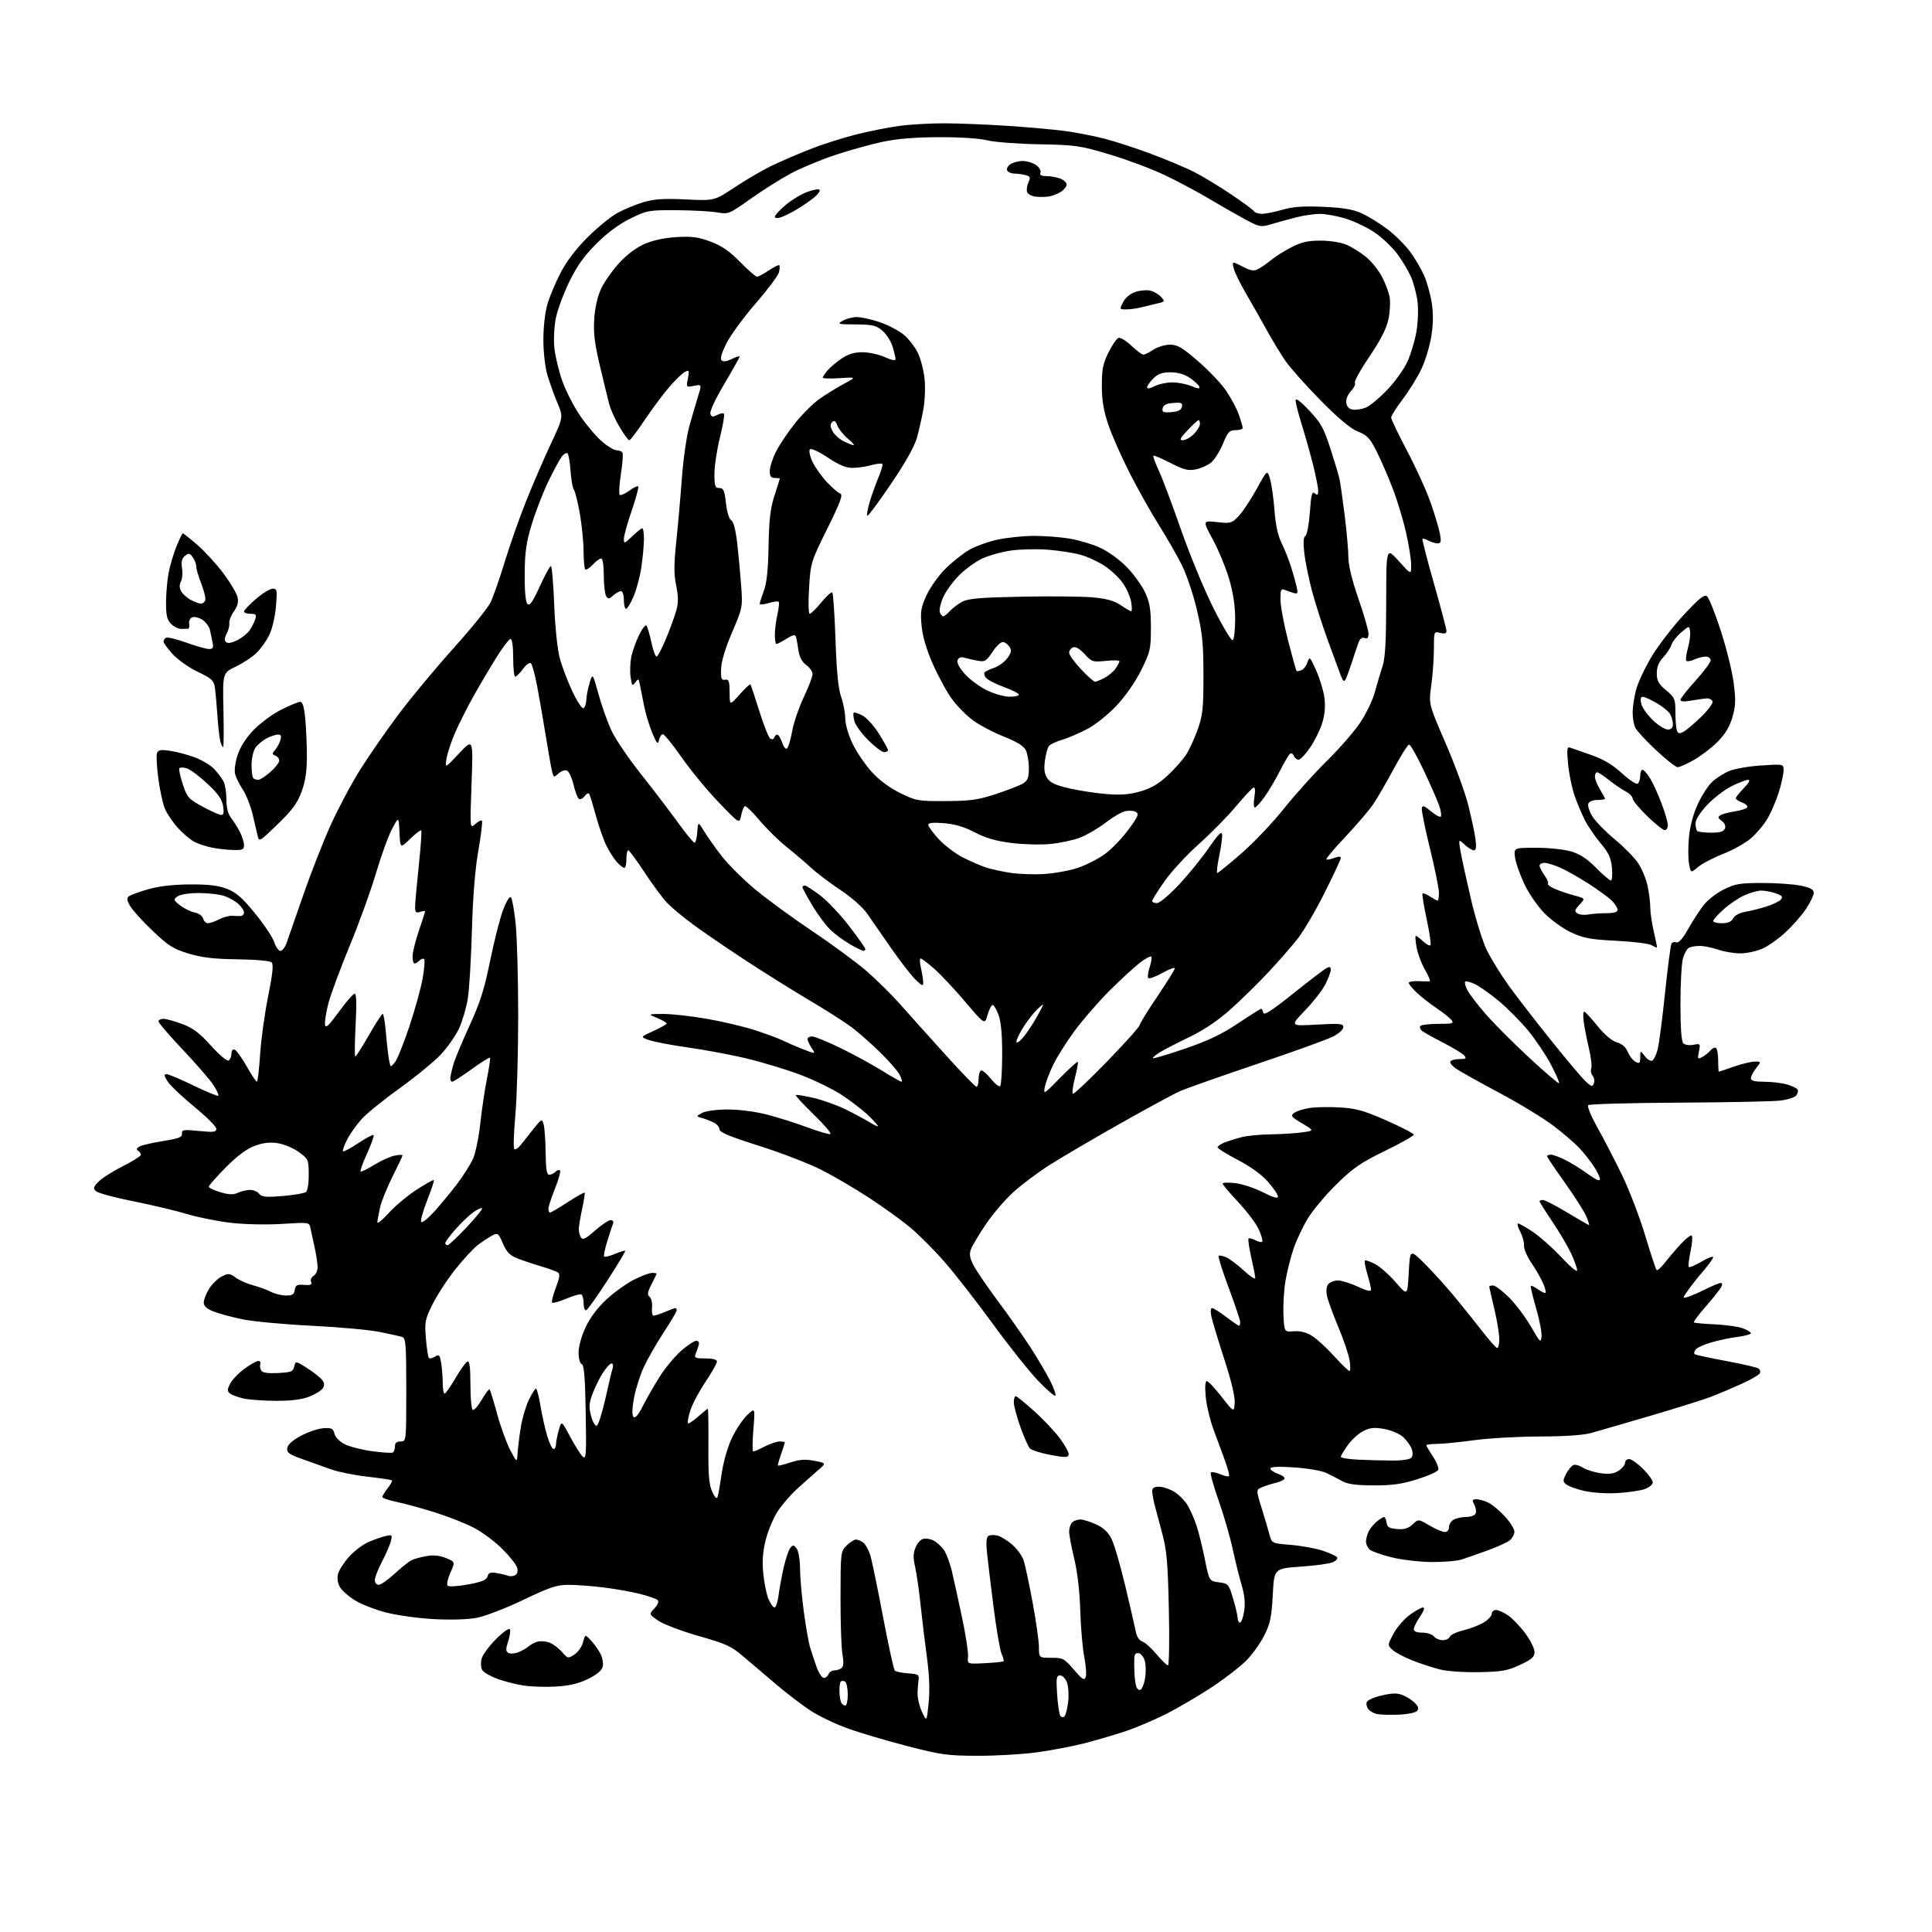 <?xml version="1.0" encoding="UTF-8" standalone="no"?>
<svg 
  version="1.1" 
  xmlns="http://www.w3.org/2000/svg" 
  xmlns:xlink="http://www.w3.org/1999/xlink" 
  xmlns:svg="http://www.w3.org/2000/svg"
  xmlns:rdf="http://www.w3.org/1999/02/22-rdf-syntax-ns#"
  xmlns:cc="http://creativecommons.org/ns#"
  xmlns:dc="http://purl.org/dc/elements/1.1/"
  viewBox="0 0 768 768"
  width="768"
  height="768"
>
<style>svg {background-color: white; }</style>"
<path stroke="none" fill="black" fill-rule="evenodd" d="M389.00,697.95C376.60,697.93 374.28,697.62 360.50,694.05C352.25,691.92 341.57,688.75 336.77,687.00C331.97,685.25 325.44,682.13 322.27,680.05C319.10,677.98 313.09,673.41 308.91,669.89C304.74,666.38 298.81,661.33 295.73,658.68C290.73,654.39 288.80,653.49 277.81,650.36C271.04,648.42 263.80,645.68 261.72,644.27C257.94,641.69 257.94,641.69 260.16,639.33C261.52,637.88 262.01,636.62 261.44,636.06C260.92,635.56 257.80,634.47 254.50,633.63C251.20,632.79 244.69,631.63 240.03,631.05C235.37,630.47 229.07,630.00 226.03,630.00C221.33,630.00 218.62,630.90 208.00,635.99C201.08,639.31 192.82,642.49 189.50,643.11C185.86,643.79 179.14,643.99 172.43,643.62C166.35,643.29 157.86,642.11 153.56,641.02C149.27,639.92 143.67,637.74 141.13,636.18C138.58,634.62 135.87,632.22 135.10,630.85C134.23,629.32 133.95,627.32 134.37,625.66C134.75,624.17 136.73,621.09 138.78,618.81C140.82,616.54 144.30,613.91 146.50,612.96C148.70,612.01 151.75,610.95 153.28,610.60C155.89,609.99 156.01,610.10 155.37,612.67C154.99,614.17 153.40,617.83 151.84,620.80C150.28,623.77 149.00,627.06 149.00,628.10C149.00,629.15 149.69,630.00 150.54,630.00C151.39,630.00 154.20,628.04 156.79,625.64C159.38,623.24 162.40,620.82 163.50,620.26C164.60,619.69 167.36,618.93 169.62,618.55C172.41,618.09 174.91,618.36 177.35,619.37C180.96,620.88 180.96,620.88 179.03,625.19C177.97,627.56 177.48,629.88 177.95,630.35C178.41,630.81 182.06,630.59 186.05,629.85C191.61,628.82 193.43,628.07 193.80,626.65C194.19,625.18 194.95,624.90 197.39,625.31C199.10,625.59 201.18,626.09 202.00,626.40C202.82,626.72 204.11,626.59 204.86,626.11C205.73,625.56 205.96,624.46 205.52,623.06C205.14,621.85 202.49,618.53 199.63,615.68C196.78,612.83 191.76,609.09 188.47,607.36C185.19,605.63 178.22,602.87 173.00,601.23C167.77,599.59 160.91,597.71 157.75,597.05C154.59,596.40 152.00,595.50 152.00,595.06C152.00,594.63 152.95,593.06 154.11,591.58C155.28,590.10 156.04,588.71 155.81,588.48C155.58,588.25 151.21,587.59 146.10,587.01C140.99,586.43 134.49,585.13 131.65,584.11C128.82,583.09 123.66,581.25 120.19,580.02C114.87,578.13 113.94,577.45 114.19,575.64C114.39,574.24 116.28,572.55 119.67,570.73C122.51,569.21 126.53,567.86 128.60,567.73C131.83,567.53 132.44,567.84 132.96,569.91C133.30,571.32 135.00,573.07 137.03,574.10C138.94,575.08 143.85,576.33 147.94,576.88C152.03,577.44 155.74,577.66 156.19,577.38C156.63,577.11 157.00,576.01 157.00,574.94C157.00,573.59 157.69,573.00 159.25,573.00C161.50,573.00 161.50,573.00 161.50,552.49C161.50,534.50 161.30,531.92 159.89,531.47C159.00,531.18 154.95,530.28 150.89,529.46C146.82,528.64 134.62,527.53 123.76,527.00C112.90,526.46 100.57,525.31 96.34,524.44C92.12,523.56 86.94,522.16 84.83,521.32C82.16,520.25 81.00,519.17 81.00,517.76C81.00,516.65 81.94,514.21 83.10,512.34C84.25,510.48 86.50,508.28 88.10,507.45C90.77,506.07 91.23,506.10 93.75,507.91C95.26,508.99 98.38,510.36 100.67,510.95C102.96,511.55 106.11,512.70 107.67,513.51C109.23,514.32 111.93,514.99 113.68,514.99C116.22,515.00 116.93,514.55 117.18,512.75C117.45,510.86 118.04,510.54 120.87,510.77C123.50,510.98 124.10,510.72 123.66,509.55C123.34,508.72 123.80,507.65 124.67,507.17C125.54,506.68 126.25,505.14 126.25,503.75C126.25,502.35 125.72,498.80 125.07,495.86C124.42,492.91 123.67,489.45 123.40,488.17C122.92,485.85 122.87,485.84 112.21,486.52C106.12,486.90 97.40,486.73 92.00,486.12C86.78,485.53 78.82,483.94 74.33,482.60C69.84,481.25 60.16,478.96 52.83,477.49C45.50,476.03 38.88,474.23 38.12,473.50C36.95,472.37 37.13,471.78 39.25,469.66C40.64,468.27 44.97,465.53 48.88,463.56C52.80,461.59 56.00,459.56 56.00,459.05C56.00,458.54 55.49,457.80 54.87,457.42C54.11,456.95 54.31,456.41 55.48,455.75C56.44,455.22 60.66,454.24 64.86,453.57C71.09,452.59 72.47,452.05 72.35,450.63C72.22,449.08 72.93,448.97 79.10,449.58C84.97,450.16 86.00,450.03 86.00,448.70C86.00,447.84 82.06,443.91 77.25,439.97C72.44,436.03 67.67,431.50 66.65,429.90C65.18,427.60 65.09,427.00 66.22,427.00C67.01,427.00 71.84,429.04 76.96,431.53C82.08,434.02 86.50,435.83 86.78,435.55C87.06,435.27 86.15,433.31 84.75,431.20C83.36,429.09 77.89,422.80 72.61,417.21C67.32,411.63 63.00,406.60 63.00,406.03C63.00,405.46 63.88,405.00 64.96,405.00C66.04,405.00 69.41,405.93 72.44,407.06C76.72,408.66 79.29,410.60 83.88,415.69C87.25,419.42 90.27,421.95 90.90,421.56C91.50,421.19 92.00,419.97 92.00,418.86C92.00,417.69 92.53,417.00 93.25,417.24C93.94,417.46 96.08,420.41 98.00,423.79C99.92,427.18 101.77,429.96 102.10,429.97C102.43,429.99 103.01,425.16 103.39,419.25C103.77,413.34 105.20,402.91 106.58,396.09C108.37,387.17 108.77,383.37 107.99,382.59C107.35,381.95 101.83,381.44 94.42,381.34C84.91,381.21 80.25,380.66 74.92,379.04C68.89,377.21 66.92,375.96 60.71,370.05C56.74,366.28 52.72,361.85 51.76,360.21C50.40,357.88 50.29,357.02 51.26,356.27C51.94,355.74 55.42,354.48 59.00,353.47C63.26,352.26 68.94,351.61 75.50,351.57C82.83,351.53 86.75,352.00 90.19,353.32C93.88,354.74 96.26,356.81 101.36,363.05C104.92,367.41 108.36,372.56 109.00,374.49C109.63,376.42 110.75,378.00 111.48,378.00C112.21,378.00 113.32,376.54 113.96,374.75C114.60,372.96 117.53,364.51 120.49,355.96C123.45,347.42 128.28,335.04 131.23,328.46C134.18,321.88 139.50,311.85 143.05,306.16C146.60,300.48 153.62,290.35 158.66,283.66C163.71,276.97 173.50,265.20 180.43,257.50C187.36,249.80 193.90,241.70 194.98,239.50C196.06,237.30 198.58,230.10 200.59,223.50C202.60,216.90 206.39,206.10 209.02,199.50C211.65,192.90 216.08,182.62 218.87,176.66C223.95,165.82 223.95,165.82 221.58,160.16C220.27,157.05 218.48,152.06 217.60,149.07C216.68,145.92 216.00,140.00 216.00,135.00C216.00,130.03 216.68,124.06 217.60,120.93C218.47,117.94 220.82,112.35 222.81,108.50C225.12,104.02 228.95,98.96 233.46,94.44C237.33,90.56 242.71,86.16 245.41,84.67C248.11,83.18 252.82,81.24 255.89,80.34C260.20,79.09 264.00,78.85 272.72,79.28C283.98,79.83 283.98,79.83 292.19,74.37C296.70,71.37 303.32,67.52 306.89,65.81C310.47,64.11 317.24,61.19 321.95,59.33C326.65,57.47 334.77,54.87 340.00,53.54C345.23,52.22 353.02,50.65 357.32,50.07C361.62,49.48 369.72,49.01 375.32,49.02C380.92,49.02 392.25,49.48 400.50,50.03C408.75,50.57 419.01,51.49 423.31,52.07C427.60,52.64 434.58,53.99 438.81,55.07C443.04,56.14 451.45,58.88 457.50,61.14C463.55,63.40 471.20,66.61 474.49,68.26C477.78,69.92 484.39,73.90 489.17,77.11C493.94,80.32 498.14,83.41 498.49,83.98C498.83,84.54 500.26,85.00 501.66,85.00C503.05,85.00 506.70,84.27 509.77,83.38C513.93,82.17 518.04,81.87 525.92,82.21C533.74,82.54 537.72,83.20 541.17,84.74C543.74,85.88 548.36,88.72 551.43,91.04C554.50,93.35 558.59,97.40 560.52,100.03C562.45,102.65 564.95,106.89 566.07,109.43C567.20,111.98 568.57,116.83 569.11,120.21C569.79,124.41 569.76,128.58 569.01,133.42C568.42,137.32 566.66,143.20 565.11,146.50C563.56,149.80 560.20,155.26 557.64,158.64C555.09,162.01 553.00,165.32 553.00,165.99C553.00,166.66 555.89,172.68 559.41,179.36C562.94,186.03 567.15,195.32 568.77,200.00C570.40,204.68 572.03,210.19 572.41,212.25C572.97,215.31 572.80,216.00 571.48,216.00C570.59,216.00 568.96,215.51 567.85,214.92C566.74,214.32 565.66,214.01 565.45,214.21C565.25,214.42 567.31,222.44 570.04,232.04C572.77,241.64 575.00,250.11 575.00,250.85C575.00,251.81 574.25,252.03 572.50,251.59C570.01,250.97 570.00,251.00 570.00,257.91C570.00,261.73 569.53,268.23 568.96,272.36C567.91,279.86 567.91,279.86 574.55,295.18C578.19,303.61 582.23,314.55 583.51,319.50C584.78,324.45 586.12,330.64 586.48,333.25C586.95,336.72 586.79,338.00 585.88,338.00C585.19,338.00 583.54,336.99 582.20,335.75C579.77,333.50 579.77,333.50 580.51,338.00C580.92,340.48 582.77,349.02 584.63,357.00C586.49,365.02 589.35,374.27 591.03,377.69C592.70,381.10 596.55,387.35 599.59,391.58C602.62,395.81 610.20,405.62 616.43,413.39C622.65,421.15 628.92,428.58 630.35,429.90C632.64,432.01 633.02,432.10 633.59,430.64C633.94,429.72 633.72,428.36 633.09,427.61C632.47,426.87 632.23,425.56 632.55,424.72C632.88,423.88 632.47,420.33 631.65,416.85C630.82,413.36 629.88,408.55 629.55,406.16C629.22,403.77 629.34,401.97 629.82,402.16C630.31,402.35 632.70,404.96 635.14,407.97C637.93,411.41 640.74,413.78 642.72,414.35C644.79,414.94 646.27,416.24 647.07,418.16C647.73,419.77 649.11,421.53 650.14,422.07C651.75,422.93 652.00,422.69 652.02,420.29C652.04,417.50 652.04,417.50 653.89,419.89C654.90,421.21 656.23,421.98 656.84,421.60C657.45,421.22 658.39,419.25 658.93,417.21C659.48,415.17 660.80,405.09 661.87,394.80C662.94,384.52 664.10,375.65 664.44,375.09C664.78,374.54 665.67,374.32 666.42,374.61C667.30,374.94 668.95,373.06 671.06,369.31C672.86,366.12 675.62,361.85 677.19,359.83C678.76,357.81 682.37,355.00 685.22,353.58C689.77,351.31 691.63,351.00 700.65,351.00C706.29,351.00 713.17,351.49 715.95,352.08C719.67,352.88 721.00,353.62 721.00,354.91C721.00,355.87 719.65,358.70 717.99,361.20C716.34,363.70 712.73,367.85 709.97,370.43C707.22,373.01 703.06,375.98 700.73,377.04C698.40,378.09 694.42,378.97 691.88,378.98C689.33,378.99 685.34,378.32 683.00,377.50C680.66,376.68 677.34,376.01 675.62,376.02C673.91,376.02 671.93,376.39 671.23,376.84C670.53,377.28 669.52,379.18 668.98,381.06C668.44,382.95 668.00,391.04 668.00,399.04C668.00,408.65 668.39,413.99 669.15,414.75C669.78,415.38 671.56,415.64 673.15,415.32C675.91,414.77 675.98,414.86 675.35,417.99C674.75,420.98 674.85,421.15 676.68,420.17C677.77,419.59 679.24,418.41 679.95,417.57C680.65,416.72 681.63,416.27 682.11,416.57C682.60,416.87 683.00,419.12 683.00,421.56C683.00,424.00 683.13,426.00 683.28,426.00C683.44,426.00 686.13,425.10 689.26,424.00C692.39,422.90 696.12,422.00 697.55,422.00C700.15,422.00 700.15,422.00 698.07,424.63C696.93,426.08 696.00,427.88 696.00,428.63C696.00,429.61 697.48,430.00 701.25,430.01C704.14,430.01 708.17,430.48 710.21,431.04C712.26,431.61 714.21,432.53 714.55,433.08C714.89,433.63 714.65,434.71 714.02,435.48C713.38,436.25 710.53,437.16 707.68,437.50C704.83,437.85 686.68,438.22 667.33,438.32C647.99,438.42 631.79,438.87 631.33,439.33C630.88,439.79 632.44,443.62 634.80,447.83C637.17,452.05 641.53,460.45 644.50,466.50C647.46,472.55 651.70,483.52 653.91,490.88C656.12,498.24 658.19,504.53 658.52,504.85C658.84,505.17 660.31,503.88 661.79,501.97C663.26,500.06 666.13,496.70 668.16,494.51C670.19,492.31 672.14,490.81 672.51,491.18C672.88,491.54 672.65,494.39 672.00,497.50C671.35,500.61 671.05,503.39 671.33,503.67C671.61,503.95 673.90,502.97 676.42,501.49C678.94,500.02 681.00,499.24 681.00,499.76C681.00,500.29 679.29,502.69 677.20,505.11C675.10,507.52 672.33,511.01 671.05,512.86C668.70,516.23 668.70,516.23 671.10,515.49C672.42,515.08 675.62,513.67 678.22,512.37C680.81,511.07 683.41,510.00 684.00,510.00C684.71,510.00 684.75,510.59 684.13,511.75C683.61,512.71 680.87,516.14 678.04,519.37C675.21,522.59 673.10,525.43 673.34,525.67C673.58,525.91 677.31,526.26 681.64,526.45C685.96,526.65 690.96,527.34 692.75,528.00C694.54,528.66 696.00,529.54 696.00,529.97C696.00,530.39 693.64,531.05 690.75,531.43C687.86,531.80 683.18,532.78 680.33,533.60C677.49,534.42 674.66,535.71 674.04,536.46C673.41,537.21 673.28,538.06 673.75,538.34C674.21,538.63 679.78,539.83 686.12,541.01C692.46,542.19 698.23,543.52 698.95,543.97C699.67,544.41 699.92,545.32 699.51,545.98C699.10,546.65 695.78,548.53 692.13,550.18C688.48,551.82 683.25,554.05 680.50,555.12C677.75,556.20 666.95,559.59 656.50,562.67C646.05,565.74 635.26,568.87 632.53,569.63C629.34,570.51 622.01,571.01 612.03,571.03C603.49,571.05 591.77,571.71 586.00,572.50C580.23,573.29 573.59,573.95 571.25,573.97C568.91,573.99 567.00,574.23 567.00,574.52C567.00,574.81 568.18,576.82 569.62,579.00C571.06,581.17 572.01,583.54 571.73,584.26C571.45,584.99 567.69,586.68 563.36,588.04C557.27,589.95 553.37,590.49 546.00,590.47C539.01,590.44 535.71,589.99 533.50,588.75C531.85,587.83 529.02,586.37 527.21,585.51C525.39,584.64 519.70,583.66 514.46,583.32C508.11,582.90 505.00,583.04 505.00,583.75C505.00,584.33 506.38,585.29 508.08,585.88C509.77,586.47 510.90,587.36 510.58,587.86C510.27,588.37 508.78,589.07 507.26,589.42C505.74,589.78 503.32,590.53 501.88,591.10C499.26,592.14 499.26,592.14 501.47,599.32C502.69,603.27 504.11,608.08 504.63,610.00C505.57,613.50 505.57,613.50 513.13,614.12C517.28,614.46 523.00,615.50 525.83,616.44C528.66,617.38 531.23,618.57 531.54,619.07C531.86,619.58 531.07,620.45 529.81,621.02C528.54,621.58 522.77,622.37 517.00,622.77C506.50,623.50 506.50,623.50 505.95,634.00C505.48,642.79 504.94,645.39 502.63,650.00C501.11,653.02 497.99,657.45 495.68,659.83C493.38,662.22 487.23,667.01 482.00,670.49C476.77,673.96 468.45,678.85 463.50,681.35C458.55,683.86 450.90,687.07 446.50,688.49C442.10,689.92 435.00,691.98 430.72,693.07C426.44,694.16 418.34,695.71 412.72,696.51C407.10,697.31 396.43,697.96 389.00,697.95zM369.14,677.00C369.65,671.97 369.44,666.04 368.49,659.00C367.70,653.23 366.56,643.77 365.95,638.00C365.34,632.23 364.36,625.40 363.77,622.83C362.96,619.31 363.00,617.42 363.93,615.17C364.61,613.53 365.99,611.97 367.00,611.71C368.01,611.45 369.84,611.74 371.07,612.37C372.30,612.99 374.13,614.62 375.13,616.00C376.13,617.38 377.59,621.20 378.37,624.50C379.15,627.80 380.99,636.17 382.45,643.10C383.92,650.03 384.98,657.01 384.81,658.60C384.50,661.50 384.50,661.50 391.50,661.14C395.35,660.94 398.69,660.61 398.91,660.40C399.14,660.18 398.80,658.86 398.16,657.46C397.52,656.06 396.07,647.62 394.94,638.70C393.80,629.79 392.62,619.97 392.31,616.89C391.93,613.10 392.13,611.04 392.93,610.54C393.58,610.14 395.20,610.09 396.54,610.42C397.87,610.76 400.52,612.39 402.42,614.06C404.32,615.73 406.35,618.54 406.93,620.30C407.50,622.06 409.10,629.58 410.48,637.00C411.86,644.42 412.99,652.41 412.99,654.75C413.00,659.00 413.00,659.00 417.92,659.00C422.55,659.00 423.08,659.28 426.87,663.71C430.23,667.64 431.01,668.13 431.57,666.67C431.94,665.71 431.69,662.13 431.02,658.71C430.34,655.29 429.62,646.98 429.42,640.23C429.19,632.56 428.29,624.84 427.02,619.60C425.91,614.99 425.00,610.14 425.00,608.81C425.00,607.49 425.54,605.86 426.20,605.20C426.86,604.54 428.32,604.01 429.45,604.02C430.58,604.03 433.39,604.90 435.69,605.95C438.59,607.26 440.48,609.03 441.83,611.67C442.89,613.78 445.37,622.25 447.33,630.50C449.29,638.75 451.18,646.94 451.52,648.70C451.89,650.64 452.91,652.15 454.08,652.52C455.15,652.86 457.68,655.13 459.72,657.57C461.76,660.01 463.81,662.00 464.28,662.00C464.75,662.00 464.91,651.99 464.64,639.75C464.23,621.11 463.80,616.20 461.98,609.50C460.79,605.10 459.42,599.92 458.93,598.00C458.45,596.08 458.04,593.71 458.02,592.75C458.01,591.50 458.79,591.00 460.75,591.00C462.26,591.01 464.97,591.90 466.76,592.99C468.55,594.09 470.91,596.45 472.01,598.24C473.10,600.03 474.71,603.65 475.59,606.29C476.47,608.92 477.98,614.99 478.94,619.79C480.70,628.50 480.70,628.50 484.55,629.00C488.27,629.48 488.45,629.69 490.18,635.50C491.17,638.80 491.98,642.29 491.99,643.25C491.99,644.21 492.42,645.00 492.94,645.00C493.46,645.00 494.19,642.92 494.57,640.38C495.05,637.18 494.74,634.03 493.57,630.13C492.65,627.03 491.05,620.58 490.02,615.78C488.99,610.99 486.48,602.31 484.43,596.51C482.39,590.70 480.99,585.68 481.32,585.34C481.66,585.01 483.31,585.30 485.00,586.00C486.69,586.70 488.28,587.06 488.53,586.80C488.79,586.54 488.13,583.89 487.06,580.91C485.98,577.94 483.93,572.37 482.50,568.55C481.06,564.73 479.62,558.76 479.30,555.30C478.93,551.39 479.09,549.00 479.71,549.00C480.26,549.00 482.91,551.81 485.60,555.25C490.50,561.49 490.50,561.49 490.81,557.76C491.01,555.36 489.53,549.12 486.66,540.26C484.21,532.69 481.89,525.04 481.52,523.25C481.11,521.29 481.24,520.00 481.84,520.00C482.40,520.00 484.91,521.58 487.43,523.50C489.95,525.42 492.24,527.00 492.51,527.00C492.78,527.00 493.00,526.36 493.00,525.57C493.00,524.78 490.95,518.66 488.44,511.96C485.94,505.26 484.14,499.53 484.44,499.23C484.74,498.92 486.12,499.19 487.49,499.82C488.87,500.44 492.02,502.82 494.50,505.11C496.97,507.39 499.00,508.72 499.00,508.07C499.00,507.43 498.28,503.74 497.40,499.88C496.53,496.02 496.04,492.63 496.32,492.35C496.60,492.07 497.81,492.36 499.00,493.00C500.19,493.64 501.43,493.91 501.74,493.59C502.06,493.28 501.46,491.11 500.41,488.77C499.36,486.43 495.69,481.54 492.25,477.89C488.81,474.24 486.00,470.91 486.00,470.49C486.00,470.07 488.27,469.99 491.04,470.32C493.82,470.65 498.77,472.28 502.04,473.94C506.20,476.05 508.00,476.56 508.00,475.63C508.00,474.89 506.21,472.25 504.02,469.76C501.51,466.91 497.09,463.71 492.02,461.07C487.61,458.78 484.00,456.53 484.00,456.07C484.00,455.62 485.24,454.76 486.75,454.17C488.26,453.59 491.30,452.63 493.50,452.06C495.70,451.48 500.88,450.97 505.00,450.92C509.12,450.87 514.75,450.52 517.50,450.15C522.50,449.47 522.50,449.47 517.62,446.56C513.20,443.93 512.91,443.54 514.51,442.37C515.48,441.66 518.27,440.78 520.71,440.42C523.15,440.05 528.60,439.97 532.82,440.23C539.19,440.63 542.33,441.52 551.25,445.46C557.16,448.08 562.00,450.60 562.00,451.06C562.00,451.53 556.84,454.43 550.54,457.50C540.86,462.23 537.85,464.30 531.24,470.80C526.93,475.03 521.78,481.20 519.79,484.50C517.80,487.80 515.27,493.20 514.16,496.50C513.05,499.81 511.64,505.43 511.02,509.00C510.40,512.58 510.03,518.65 510.19,522.50C510.50,529.50 510.50,529.50 514.30,529.20C516.84,529.00 519.24,529.60 521.53,531.02C523.41,532.18 527.37,535.80 530.32,539.07C533.28,542.33 536.03,545.00 536.43,545.00C536.84,545.00 536.86,543.09 536.48,540.75C536.10,538.41 534.08,532.45 532.00,527.50C529.92,522.55 527.91,517.02 527.52,515.21C527.08,513.13 527.27,511.38 528.03,510.46C528.70,509.66 530.43,509.00 531.87,509.01C533.32,509.02 536.86,510.12 539.75,511.46C543.46,513.19 545.00,513.53 545.00,512.61C545.00,511.90 544.34,509.13 543.54,506.46C542.73,503.78 542.30,501.37 542.58,501.09C542.85,500.81 544.70,501.46 546.69,502.53C548.67,503.60 552.36,506.88 554.90,509.81C559.50,515.15 559.50,515.15 560.00,505.83C560.50,496.50 560.50,496.50 566.50,502.50C569.80,505.80 575.20,511.79 578.50,515.81C581.80,519.82 586.67,525.90 589.32,529.31C591.97,532.71 594.55,535.65 595.07,535.83C595.58,536.02 596.00,534.44 595.99,532.33C595.99,530.23 595.09,524.76 593.99,520.19C592.90,515.61 592.00,511.68 592.00,511.44C592.00,511.20 592.70,511.00 593.55,511.00C594.40,511.00 597.27,513.17 599.92,515.83C602.58,518.48 606.49,523.70 608.63,527.42C612.18,533.62 612.52,533.94 612.79,531.34C612.95,529.78 611.98,524.68 610.62,520.00C609.27,515.33 608.32,511.35 608.51,511.15C608.71,510.96 609.90,511.52 611.16,512.40C612.42,513.28 613.80,514.00 614.24,514.00C614.67,514.00 614.35,512.39 613.53,510.42C612.71,508.46 610.60,504.74 608.85,502.17C607.09,499.60 605.73,496.46 605.82,495.19C605.91,493.92 605.28,491.51 604.42,489.85C603.56,488.18 603.05,486.62 603.29,486.38C603.52,486.14 606.15,487.56 609.11,489.53C612.07,491.51 617.29,496.13 620.70,499.81C624.12,503.49 626.92,505.82 626.94,505.00C626.96,504.18 625.90,501.17 624.57,498.32C623.24,495.48 619.87,489.76 617.08,485.62C614.29,481.48 612.00,477.84 612.00,477.55C612.00,477.25 612.60,477.00 613.34,477.00C614.08,477.00 618.42,479.25 623.00,482.00C627.58,484.75 631.48,487.00 631.67,487.00C631.87,487.00 631.37,485.43 630.57,483.52C629.77,481.60 625.94,475.59 622.06,470.15C618.18,464.71 615.00,459.98 615.00,459.63C615.00,459.28 615.69,459.00 616.54,459.00C617.39,459.00 619.97,459.96 622.29,461.13C624.61,462.29 628.64,464.81 631.25,466.71C634.46,469.05 636.00,469.70 636.00,468.72C636.00,467.93 634.83,465.53 633.40,463.39C631.97,461.25 629.38,458.00 627.65,456.18C625.92,454.35 621.35,450.45 617.50,447.50C613.65,444.56 603.98,438.67 596.00,434.42C588.02,430.17 580.26,425.82 578.74,424.77C577.22,423.71 576.23,422.43 576.55,421.92C576.86,421.42 578.50,421.00 580.18,421.00C582.69,421.00 583.03,420.75 582.09,419.61C581.45,418.84 577.69,416.55 573.72,414.50C569.75,412.46 565.94,410.34 565.26,409.78C564.58,409.23 564.27,408.37 564.57,407.89C564.87,407.40 568.07,407.00 571.68,407.00C577.56,407.00 578.11,406.83 576.93,405.42C576.21,404.54 573.56,402.45 571.06,400.77C568.55,399.09 565.04,396.34 563.25,394.66C561.46,392.98 560.00,391.21 560.00,390.73C560.00,390.24 561.69,389.93 563.75,390.02C565.81,390.12 567.86,390.15 568.29,390.10C568.73,390.04 567.94,388.05 566.54,385.66C565.14,383.28 563.61,379.23 563.13,376.66C562.65,374.10 562.51,372.00 562.81,372.00C563.12,372.00 564.41,372.98 565.68,374.17C566.95,375.36 568.27,376.06 568.61,375.73C568.95,375.39 568.28,370.73 567.12,365.37C565.97,360.02 565.23,355.43 565.48,355.18C565.73,354.93 567.06,355.47 568.43,356.36C569.81,357.26 571.17,358.00 571.46,358.00C571.76,358.00 572.00,356.60 572.00,354.88C572.00,353.17 570.40,345.26 568.44,337.32C566.48,329.37 565.02,322.16 565.19,321.29C565.44,320.01 566.13,320.24 568.79,322.48C570.60,324.00 572.38,324.96 572.73,324.60C573.09,324.24 572.80,322.27 572.09,320.22C571.38,318.18 568.62,311.89 565.96,306.25C563.30,300.61 560.69,296.00 560.15,296.00C559.62,296.00 556.84,300.38 553.98,305.73C551.12,311.08 547.43,317.42 545.78,319.82C544.13,322.22 539.19,327.99 534.79,332.66C530.40,337.32 527.01,341.35 527.26,341.60C527.52,341.85 528.91,341.60 530.36,341.05C532.09,340.39 533.00,340.39 533.00,341.04C533.00,341.58 530.12,347.77 526.60,354.79C523.09,361.81 518.28,370.02 515.94,373.03C513.59,376.04 508.30,382.10 504.18,386.50C500.06,390.90 493.28,397.55 489.10,401.28C484.11,405.72 478.58,409.46 473.00,412.14C468.32,414.39 463.01,417.13 461.20,418.23C459.38,419.33 458.09,420.42 458.32,420.65C458.55,420.89 464.31,419.17 471.10,416.84C480.25,413.71 485.71,411.10 492.13,406.80C496.90,403.61 501.04,401.00 501.33,401.00C501.62,401.00 502.00,401.72 502.18,402.60C502.41,403.77 505.61,401.72 513.99,395.01C520.31,389.95 526.28,385.39 527.24,384.87C528.57,384.16 529.00,384.31 529.00,385.50C529.00,386.37 528.04,388.97 526.86,391.27C525.69,393.57 522.04,398.26 518.75,401.68C512.78,407.90 512.78,407.90 523.39,407.30C532.78,406.77 534.00,406.89 534.00,408.33C534.00,409.23 532.16,410.90 529.88,412.06C527.61,413.22 514.00,418.13 499.63,422.97C485.26,427.82 471.48,432.68 469.00,433.78C466.52,434.88 455.73,440.73 445.00,446.80C434.27,452.86 421.76,460.21 417.18,463.13C412.60,466.05 406.16,470.88 402.86,473.86C399.56,476.85 394.64,482.59 391.92,486.63C389.19,490.66 386.53,495.12 385.99,496.53C385.23,498.51 385.46,499.97 386.95,502.91C388.02,505.01 392.38,511.40 396.63,517.11C400.89,522.82 406.70,531.10 409.56,535.50C412.42,539.90 415.96,545.91 417.44,548.85C418.92,551.79 419.86,554.47 419.53,554.80C419.20,555.14 416.06,552.41 412.55,548.74C409.04,545.07 400.95,534.90 394.58,526.15C388.20,517.39 379.61,506.36 375.48,501.64C371.35,496.91 365.21,490.75 361.85,487.95C358.49,485.16 351.18,479.88 345.62,476.23C340.05,472.58 331.45,467.54 326.50,465.03C321.55,462.51 310.41,458.22 301.75,455.49C290.11,451.81 286.00,450.10 286.00,448.93C286.00,448.05 284.99,446.84 283.75,446.23C282.51,445.62 280.41,444.82 279.08,444.44C276.65,443.76 276.65,443.76 279.08,442.41C280.49,441.63 284.68,441.06 289.09,441.04C293.48,441.01 300.02,441.84 304.59,442.99C308.94,444.09 316.22,446.38 320.76,448.07C325.30,449.77 329.50,451.00 330.07,450.81C330.65,450.62 327.71,447.14 323.53,443.09C319.35,439.04 316.12,435.54 316.35,435.32C316.58,435.09 319.77,435.60 323.43,436.45C327.10,437.30 332.89,439.38 336.30,441.07C339.71,442.76 343.96,445.05 345.75,446.15C347.54,447.26 349.00,447.93 349.00,447.64C349.00,447.36 347.31,445.48 345.25,443.47C343.19,441.46 338.46,437.80 334.74,435.35C331.02,432.89 323.37,429.18 317.74,427.09C312.11,425.00 302.55,422.12 296.50,420.68C290.45,419.25 280.10,417.32 273.50,416.39C266.90,415.46 259.93,414.13 258.00,413.45C254.50,412.20 254.50,412.20 259.73,409.85C262.60,408.56 264.96,407.21 264.98,406.86C264.99,406.50 263.31,405.51 261.25,404.66C257.50,403.10 257.50,403.10 263.50,403.06C266.80,403.03 274.63,403.90 280.91,404.98C287.18,406.06 295.96,408.14 300.41,409.61C304.86,411.07 309.70,412.88 311.16,413.62C312.62,414.35 316.17,415.89 319.05,417.02C324.28,419.08 324.28,419.08 322.64,416.58C321.74,415.20 321.00,413.60 321.00,413.04C321.00,412.47 321.82,412.00 322.82,412.00C323.82,412.00 328.89,414.06 334.07,416.59C339.26,419.11 346.69,423.16 350.58,425.59C354.48,428.01 357.98,430.00 358.36,430.00C358.74,430.00 358.41,428.76 357.63,427.25C356.84,425.74 353.35,421.71 349.85,418.30C346.36,414.89 341.33,410.46 338.67,408.44C336.01,406.43 328.33,401.52 321.59,397.54C314.86,393.55 303.31,386.32 295.93,381.47C288.54,376.63 279.35,370.33 275.50,367.49C271.65,364.64 267.04,360.82 265.26,358.98C263.48,357.15 259.43,351.68 256.26,346.84C253.09,341.99 250.16,338.02 249.75,338.02C249.34,338.01 249.00,339.57 249.00,341.50C249.00,343.43 248.63,345.00 248.17,345.00C247.72,345.00 246.42,343.99 245.29,342.75C244.15,341.51 242.28,338.62 241.13,336.32C239.98,334.03 238.07,328.63 236.90,324.32C235.73,320.02 234.53,316.09 234.23,315.60C233.94,315.10 233.12,315.49 232.41,316.45C231.71,317.41 230.70,317.93 230.17,317.60C229.64,317.27 228.65,314.72 227.98,311.93C227.31,309.13 226.13,306.60 225.34,306.30C224.56,306.00 223.08,306.52 222.05,307.45C220.29,309.05 220.15,309.04 219.62,307.32C219.30,306.32 218.14,299.88 217.03,293.00C215.92,286.12 214.32,276.91 213.48,272.52C212.64,268.14 211.55,264.15 211.08,263.68C210.58,263.18 209.22,264.14 207.91,265.90C206.65,267.61 205.26,269.00 204.81,269.00C204.37,269.00 204.00,265.62 204.00,261.50C204.00,256.94 203.59,254.00 202.95,254.00C202.38,254.00 199.87,257.26 197.39,261.25C194.90,265.24 190.84,272.10 188.37,276.50C185.90,280.90 182.59,287.43 181.02,291.00C179.45,294.57 177.87,299.30 177.51,301.50C176.85,305.50 176.85,305.50 182.48,299.50C188.11,293.50 188.11,293.50 187.45,311.50C186.80,329.49 186.80,329.49 188.90,327.59C190.06,326.54 191.26,325.93 191.57,326.24C191.88,326.54 191.24,331.90 190.15,338.15C188.84,345.63 187.97,356.49 187.59,370.00C187.27,381.27 186.54,393.43 185.95,397.00C185.37,400.57 183.83,405.85 182.52,408.72C181.21,411.59 177.97,416.25 175.32,419.09C172.67,421.92 165.30,427.98 158.93,432.55C152.56,437.12 145.72,442.67 143.72,444.89C141.72,447.10 139.14,450.77 137.97,453.05C136.81,455.33 136.07,457.41 136.34,457.67C136.60,457.93 139.34,456.47 142.42,454.42C145.51,452.37 148.25,450.92 148.52,451.19C148.80,451.46 147.64,454.73 145.95,458.45C144.26,462.17 143.08,465.42 143.33,465.67C143.58,465.91 146.02,464.74 148.74,463.06C151.47,461.38 155.12,459.73 156.85,459.38C158.58,459.03 160.00,459.00 160.00,459.30C160.00,459.60 158.22,463.37 156.05,467.68C153.88,471.98 151.64,477.52 151.08,480.00C150.51,482.48 150.04,485.11 150.02,485.86C150.01,486.61 152.01,484.98 154.47,482.25C156.93,479.51 161.89,475.35 165.50,473.00C169.11,470.65 172.24,468.90 172.45,469.12C172.67,469.34 171.46,473.00 169.77,477.27C168.08,481.54 167.04,485.36 167.45,485.77C167.86,486.17 170.18,484.31 172.61,481.64C175.04,478.97 179.11,474.04 181.66,470.69C184.21,467.33 187.09,462.77 188.07,460.55C189.05,458.32 190.34,452.00 190.93,446.50C191.53,441.00 192.73,432.97 193.59,428.67C194.46,424.36 194.99,420.66 194.77,420.44C194.56,420.22 191.27,422.29 187.47,425.02C183.67,427.76 180.21,430.00 179.78,430.00C179.35,430.00 179.00,429.44 179.01,428.75C179.01,428.06 179.51,425.70 180.11,423.50C180.71,421.30 183.61,414.30 186.54,407.94C190.81,398.68 192.47,393.49 194.83,381.94C196.46,374.00 198.78,364.87 200.00,361.66C201.27,358.30 202.59,356.19 203.09,356.69C203.58,357.18 204.42,361.83 204.97,367.04C205.52,372.24 205.98,388.65 205.99,403.50C206.00,418.35 205.49,436.24 204.86,443.27C204.22,450.29 204.03,456.36 204.43,456.77C204.84,457.17 206.04,456.38 207.10,455.00C208.16,453.62 210.47,450.73 212.23,448.56C215.41,444.65 215.44,444.63 216.12,447.06C216.49,448.40 216.85,453.44 216.90,458.25C216.97,464.71 217.34,467.00 218.30,467.00C219.01,467.00 220.13,466.47 220.78,465.82C221.43,465.17 222.25,464.92 222.61,465.27C222.96,465.63 222.07,468.86 220.62,472.47C219.18,476.07 218.00,479.69 218.00,480.51C218.00,481.33 218.31,482.00 218.68,482.00C219.05,482.00 222.22,480.14 225.71,477.86C229.20,475.59 232.21,473.90 232.39,474.11C232.57,474.33 232.14,477.20 231.42,480.50C230.71,483.80 230.11,487.40 230.08,488.50C230.05,489.60 230.43,491.14 230.93,491.91C231.64,493.04 232.78,492.48 236.55,489.16C239.15,486.87 241.94,485.00 242.75,485.00C243.55,485.00 244.00,485.56 243.74,486.25C243.47,486.94 242.44,490.08 241.45,493.24C240.46,496.39 239.88,499.21 240.17,499.50C240.46,499.79 242.39,499.32 244.45,498.45C246.52,497.59 248.36,497.03 248.54,497.21C248.72,497.38 245.53,502.69 241.45,509.01C237.38,515.32 233.58,520.64 233.02,520.83C232.46,521.01 232.00,519.81 232.00,518.14C232.00,516.48 231.61,514.88 231.14,514.59C230.67,514.29 227.98,515.03 225.16,516.22C222.35,517.41 219.79,518.12 219.48,517.81C219.17,517.50 219.82,514.85 220.94,511.92C222.50,507.82 222.68,506.41 221.73,505.79C221.05,505.34 218.03,504.25 215.00,503.36C211.97,502.47 207.77,501.06 205.65,500.23C202.65,499.04 201.39,497.74 199.92,494.31C198.17,490.22 197.87,489.99 195.77,491.08C194.52,491.72 192.01,493.37 190.18,494.73C188.35,496.10 184.22,500.52 181.01,504.57C177.79,508.62 173.71,514.88 171.94,518.48C168.94,524.56 168.75,525.54 169.31,532.13C169.64,536.04 170.17,539.50 170.50,539.83C170.82,540.16 171.92,539.91 172.93,539.28C174.55,538.26 174.83,538.55 175.37,541.82C175.70,543.84 175.98,547.41 175.99,549.75C176.00,552.09 176.34,553.98 176.75,553.96C177.16,553.94 179.12,551.15 181.10,547.76C183.07,544.37 185.21,541.43 185.85,541.22C186.66,540.95 187.00,543.61 187.00,550.36C187.00,555.60 187.41,560.13 187.90,560.44C188.40,560.75 190.02,558.94 191.49,556.42C192.97,553.90 194.38,552.04 194.62,552.29C194.87,552.53 196.22,556.95 197.63,562.09C199.04,567.24 201.39,573.72 202.85,576.48C205.50,581.50 205.50,581.50 205.76,577.50C205.90,575.30 206.48,570.66 207.05,567.20C207.61,563.73 209.05,558.89 210.24,556.45C211.43,554.00 212.69,552.00 213.05,552.00C213.41,552.00 214.21,555.04 214.83,558.75C215.44,562.46 216.65,567.86 217.51,570.75C218.37,573.64 219.51,576.00 220.04,576.00C220.57,576.00 221.00,575.21 221.01,574.25C221.01,573.29 221.50,570.74 222.10,568.58C223.19,564.66 223.19,564.66 226.61,571.06C228.49,574.57 230.73,578.14 231.59,578.98C233.01,580.36 233.13,578.74 232.83,561.58C232.59,547.58 232.18,542.56 231.25,542.25C230.52,542.01 230.00,540.11 230.00,537.67C230.00,535.17 231.14,531.10 232.84,527.50C234.69,523.58 237.64,519.70 241.30,516.35C244.39,513.53 249.28,510.04 252.16,508.61C255.04,507.17 258.20,506.00 259.20,506.00C260.19,506.00 261.00,506.13 261.00,506.29C261.00,506.45 260.09,508.36 258.98,510.54C257.38,513.68 257.22,514.71 258.23,515.50C258.93,516.05 259.36,517.96 259.19,519.75C259.01,521.54 259.30,523.00 259.81,523.00C260.33,523.00 262.37,522.33 264.35,521.50C266.32,520.67 268.18,520.00 268.47,520.00C268.76,520.00 269.00,520.39 269.00,520.87C269.00,521.35 266.68,525.29 263.84,529.62C261.01,533.95 257.43,540.20 255.90,543.50C254.37,546.80 252.61,552.37 251.99,555.88C251.25,560.09 251.20,562.60 251.85,563.25C252.51,563.91 253.77,562.41 255.56,558.87C257.06,555.92 260.06,550.69 262.22,547.26C264.39,543.83 268.21,539.22 270.72,537.01C273.23,534.81 275.95,533.00 276.76,533.00C277.69,533.00 278.05,533.65 277.73,534.75C277.45,535.71 276.90,537.29 276.51,538.25C275.88,539.77 276.40,540.00 280.39,540.00C283.43,540.00 285.00,540.43 285.00,541.26C285.00,541.95 282.90,545.65 280.34,549.47C277.78,553.29 275.08,558.42 274.34,560.87C273.60,563.32 273.21,565.54 273.46,565.80C273.72,566.06 275.54,564.86 277.50,563.13C279.46,561.41 281.21,560.00 281.38,560.00C281.56,560.00 281.65,566.64 281.60,574.75C281.52,586.44 281.84,590.23 283.13,593.00C284.23,595.37 284.92,596.02 285.26,595.00C285.54,594.17 286.29,589.90 286.93,585.50C287.62,580.82 289.31,575.00 291.00,571.49C292.59,568.19 295.31,564.14 297.04,562.49C300.19,559.50 300.19,559.50 299.48,568.25C299.08,573.06 299.06,577.00 299.42,577.00C299.78,577.00 301.84,576.10 304.00,575.00C306.16,573.90 308.84,573.00 309.96,573.00C311.08,573.00 312.00,573.17 312.00,573.37C312.00,573.58 311.32,575.68 310.49,578.03C309.66,580.39 309.11,582.44 309.26,582.59C309.42,582.75 311.66,582.18 314.25,581.33C317.81,580.15 320.12,580.00 323.73,580.69C328.50,581.60 328.50,581.60 325.07,584.55C323.19,586.17 319.50,589.46 316.87,591.85C314.23,594.24 310.73,598.30 309.08,600.88C307.42,603.46 305.32,608.47 304.41,612.03C303.23,616.64 302.94,620.44 303.39,625.31C303.74,629.06 304.67,633.67 305.46,635.56C306.25,637.45 307.34,639.00 307.89,639.00C308.43,639.00 309.15,636.86 309.48,634.25C309.80,631.64 310.73,626.62 311.53,623.11C312.33,619.59 313.53,616.06 314.19,615.27C315.23,614.02 315.57,614.06 316.70,615.60C317.42,616.59 318.01,620.07 318.02,623.44C318.03,626.77 318.69,634.40 319.49,640.39C320.29,646.38 321.43,652.91 322.03,654.89C322.63,656.88 323.81,660.41 324.64,662.75C325.48,665.09 326.76,667.00 327.48,667.00C328.20,667.00 329.05,666.33 329.36,665.50C329.68,664.67 330.76,664.00 331.77,664.00C332.78,664.00 334.08,663.52 334.66,662.94C335.33,662.27 335.42,660.38 334.90,657.69C334.46,655.39 334.10,645.24 334.12,635.14C334.14,617.13 334.18,616.73 336.52,614.39C337.84,613.07 339.52,612.00 340.26,612.00C341.01,612.00 342.33,612.56 343.20,613.25C344.07,613.94 345.28,616.10 345.90,618.05C346.52,620.00 348.80,630.98 350.97,642.45C353.14,653.93 355.27,663.67 355.71,664.09C356.14,664.52 358.52,665.01 361.00,665.19C364.86,665.46 365.45,665.78 365.17,667.50C364.99,668.60 364.79,671.08 364.74,673.00C364.69,674.92 365.48,678.30 366.51,680.50C368.37,684.50 368.37,684.50 369.14,677.00zM423.14,682.26C423.64,681.76 424.31,679.13 424.62,676.42C424.93,673.72 424.70,670.26 424.12,668.75C423.53,667.24 422.30,666.00 421.39,666.00C419.96,666.00 419.80,666.98 420.21,673.34C420.47,677.37 421.03,681.23 421.45,681.92C421.92,682.68 422.59,682.81 423.14,682.26zM555.75,681.62C552.31,681.73 548.52,681.61 547.32,681.35C546.13,681.09 544.61,680.24 543.96,679.45C543.31,678.67 543.02,677.38 543.32,676.60C543.62,675.81 546.35,674.62 549.38,673.94C553.74,672.96 555.50,672.96 557.87,673.95C559.51,674.63 561.64,676.05 562.60,677.12C563.95,678.60 564.08,679.32 563.17,680.23C562.53,680.87 559.18,681.50 555.75,681.62zM336.06,678.00C336.58,678.00 337.00,676.00 337.00,673.56C337.00,671.12 336.52,668.82 335.93,668.46C335.35,668.10 334.58,668.08 334.24,668.43C333.89,668.78 333.65,670.59 333.70,672.46C333.75,674.33 334.10,676.34 334.46,676.93C334.82,677.52 335.54,678.00 336.06,678.00zM453.32,671.73C453.95,671.52 454.79,669.50 455.17,667.25C455.55,665.00 455.53,661.88 455.11,660.33C454.70,658.77 453.60,657.35 452.68,657.18C451.52,656.95 450.97,657.57 450.90,659.18C450.84,660.45 450.87,663.08 450.96,665.00C451.04,666.92 451.35,669.31 451.64,670.31C451.93,671.30 452.69,671.94 453.32,671.73zM221.00,670.43C216.88,670.68 211.01,670.49 207.97,670.00C204.92,669.52 200.25,668.31 197.57,667.31C194.90,666.32 192.26,664.78 191.71,663.90C191.16,663.03 191.03,661.02 191.43,659.44C191.82,657.86 194.43,654.30 197.22,651.53C200.28,648.50 202.46,646.99 202.73,647.74C202.97,648.42 202.62,650.61 201.96,652.61C201.01,655.50 201.03,656.40 202.05,657.03C202.76,657.47 204.49,657.38 205.91,656.84C207.33,656.30 209.17,655.27 210.00,654.55C210.82,653.83 212.45,652.95 213.62,652.59C214.78,652.24 216.94,652.41 218.41,652.96C219.88,653.52 222.13,655.20 223.41,656.69C225.68,659.33 225.81,659.36 228.34,657.69C229.77,656.76 231.32,654.56 231.77,652.82C232.59,649.64 232.59,649.64 234.88,652.07C236.14,653.41 237.84,655.79 238.67,657.36C239.49,658.93 239.90,661.26 239.58,662.53C239.19,664.08 237.24,665.71 233.75,667.42C230.01,669.25 226.34,670.12 221.00,670.43zM588.00,664.71C582.05,664.82 575.29,664.36 572.40,663.63C569.59,662.93 564.64,661.31 561.40,660.03C558.15,658.75 554.60,656.86 553.51,655.84C551.53,653.97 551.53,653.95 553.91,649.46C555.23,646.98 558.13,643.61 560.35,641.97C562.57,640.34 564.97,639.00 565.67,639.00C566.48,639.00 566.04,640.32 564.47,642.64C563.11,644.64 562.00,646.89 562.00,647.64C562.00,648.52 563.20,649.00 565.38,649.00C567.24,649.00 569.32,649.67 570.00,650.50C570.68,651.33 572.27,652.00 573.52,652.00C574.76,652.00 576.02,651.38 576.32,650.62C576.61,649.86 579.06,648.71 581.76,648.06C584.46,647.41 588.09,646.01 589.83,644.95C591.58,643.90 593.00,642.35 593.00,641.51C593.00,640.68 593.76,640.00 594.69,640.00C595.62,640.00 597.78,640.96 599.50,642.14C601.21,643.32 604.28,646.52 606.31,649.27C608.34,652.01 610.00,655.35 610.00,656.68C610.00,658.66 608.93,659.61 604.25,661.81C599.29,664.13 597.05,664.53 588.00,664.71zM569.10,620.93C564.37,620.89 557.25,620.06 553.29,619.08C549.32,618.11 545.38,616.73 544.54,616.03C543.69,615.33 543.00,613.88 543.00,612.81C543.00,611.74 543.50,609.89 544.12,608.68C544.73,607.48 546.19,605.72 547.37,604.77C548.54,603.82 549.81,603.03 550.18,603.02C550.55,603.01 551.00,604.01 551.18,605.25C551.44,607.07 552.24,607.56 555.36,607.82C558.24,608.05 559.81,607.58 561.53,605.97C563.83,603.81 563.83,603.81 568.25,606.41C570.68,607.83 573.42,609.00 574.34,609.00C575.32,609.00 576.00,608.20 576.00,607.04C576.00,605.95 576.87,604.60 577.93,604.04C579.00,603.47 581.26,603.00 582.97,603.00C584.72,603.00 586.30,602.38 586.61,601.58C586.91,600.80 586.65,599.22 586.04,598.08C585.08,596.28 585.21,596.00 587.01,596.00C588.16,596.00 590.35,596.65 591.87,597.44C593.40,598.22 596.30,600.70 598.33,602.94C600.35,605.18 602.00,607.83 602.00,608.85C602.00,609.86 601.21,611.37 600.25,612.21C599.29,613.04 595.35,614.86 591.50,616.26C587.65,617.66 582.97,619.30 581.10,619.90C579.23,620.51 573.83,620.97 569.10,620.93zM643.00,593.52C638.79,593.77 633.02,593.40 629.84,592.68C626.73,591.98 623.48,590.81 622.62,590.10C621.21,588.93 621.20,588.50 622.58,585.85C623.42,584.22 624.72,582.66 625.47,582.37C626.22,582.08 627.92,582.55 629.23,583.42C630.55,584.28 633.73,585.27 636.29,585.63C639.77,586.10 641.59,585.85 643.47,584.61C644.86,583.70 646.00,582.29 646.00,581.48C646.00,580.66 646.73,580.00 647.62,580.00C648.51,580.00 650.98,581.75 653.12,583.88C655.25,586.02 657.00,588.45 657.00,589.28C657.00,590.12 655.54,591.32 653.75,591.95C651.96,592.57 647.12,593.28 643.00,593.52zM553.28,580.59C557.37,580.62 560.45,580.16 561.05,579.44C561.67,578.69 561.70,577.36 561.13,575.87C560.62,574.57 559.13,572.49 557.80,571.26C556.47,570.02 553.16,568.59 550.44,568.08C546.54,567.35 544.79,567.49 542.13,568.75C540.28,569.62 537.47,572.13 535.88,574.32C534.30,576.51 533.00,578.66 533.00,579.10C533.00,579.55 536.04,580.05 539.75,580.23C543.46,580.41 549.55,580.57 553.28,580.59zM424.83,578.31C424.56,579.42 423.32,579.42 417.56,578.35C413.75,577.64 410.08,576.48 409.41,575.78C408.75,575.08 407.03,571.21 405.60,567.19C404.17,563.17 403.00,558.78 403.00,557.44C403.00,556.10 403.34,555.00 403.76,555.00C404.18,555.00 407.52,557.70 411.18,561.01C414.85,564.31 419.49,569.26 421.50,572.00C423.51,574.73 425.00,577.58 424.83,578.31zM237.21,566.76C237.82,566.56 239.35,561.76 240.62,556.10C241.89,550.43 243.20,544.94 243.53,543.90C243.86,542.85 243.66,542.00 243.08,542.00C242.50,542.00 240.95,543.69 239.63,545.75C238.31,547.81 236.47,551.57 235.53,554.10C234.13,557.91 234.04,559.43 234.98,562.92C235.60,565.23 236.61,566.96 237.21,566.76zM109.50,556.85C104.55,556.82 98.74,556.39 96.58,555.88C94.42,555.37 92.07,554.47 91.35,553.88C90.29,553.00 90.31,552.29 91.50,550.01C92.29,548.47 94.84,545.82 97.17,544.11C99.49,542.40 101.97,541.00 102.67,541.00C103.37,541.00 103.73,541.56 103.48,542.25C103.23,542.94 103.40,544.09 103.85,544.80C104.42,545.70 106.54,546.01 110.55,545.80C115.72,545.54 116.48,545.23 116.96,543.21C117.50,540.93 117.50,540.93 122.00,543.79C124.47,545.37 127.15,547.45 127.94,548.41C129.00,549.70 129.10,550.61 128.34,551.83C127.76,552.75 125.31,554.26 122.90,555.20C119.89,556.36 115.66,556.88 109.50,556.85zM177.88,495.00C178.36,495.00 181.77,491.81 185.45,487.91C189.13,484.00 191.91,480.58 191.63,480.30C191.35,480.01 189.77,480.74 188.12,481.91C186.48,483.08 183.30,486.12 181.07,488.66C178.83,491.20 177.00,493.67 177.00,494.14C177.00,494.61 177.40,495.00 177.88,495.00zM112.42,475.43C116.86,475.05 121.02,474.34 121.64,473.84C122.29,473.32 122.76,470.29 122.73,466.85C122.68,460.96 122.56,460.69 118.76,457.94C116.60,456.38 112.83,454.80 110.38,454.43C107.21,453.95 104.55,454.27 101.21,455.51C98.03,456.69 94.30,459.47 89.75,464.07C86.04,467.81 83.00,471.26 83.00,471.72C83.00,472.18 85.06,473.17 87.57,473.91C91.06,474.94 92.72,474.99 94.61,474.13C95.98,473.51 98.14,473.00 99.42,473.00C100.71,473.00 102.34,473.70 103.04,474.55C104.11,475.84 105.75,475.99 112.42,475.43zM421.36,428.53C425.04,424.78 428.22,421.89 428.43,422.11C428.65,422.32 428.15,425.13 427.33,428.34C426.52,431.55 426.12,434.45 426.45,434.78C426.78,435.12 432.89,429.37 440.03,422.01C447.16,414.65 453.00,408.15 453.01,407.56C453.01,406.98 456.16,401.86 460.01,396.18C463.85,390.50 467.00,385.44 467.00,384.93C467.00,384.42 464.79,385.24 462.08,386.75C459.37,388.26 456.85,389.19 456.48,388.81C456.11,388.44 456.34,386.50 457.00,384.50C457.66,382.50 457.94,380.61 457.63,380.29C457.31,379.98 455.35,381.01 453.28,382.59C451.20,384.16 445.85,389.06 441.39,393.48C436.94,397.89 430.56,405.20 427.23,409.72C423.90,414.24 420.00,420.42 418.57,423.45C417.13,426.49 415.67,430.40 415.32,432.16C414.71,435.19 415.00,435.02 421.36,428.53zM388.15,432.00C388.62,432.00 389.00,430.68 389.00,429.06C389.00,427.44 389.41,425.87 389.90,425.56C390.40,425.25 392.16,426.69 393.82,428.75C395.47,430.81 397.17,432.16 397.59,431.74C398.01,431.33 398.36,425.70 398.38,419.24C398.40,411.39 397.93,406.18 396.95,403.51C396.15,401.32 395.09,399.52 394.59,399.51C394.09,399.51 393.18,401.28 392.57,403.45C391.47,407.39 391.47,407.39 383.75,398.29C379.51,393.29 373.94,387.35 371.38,385.10C368.81,382.84 366.38,381.00 365.96,381.00C365.55,381.00 365.60,382.69 366.08,384.75C366.56,386.81 366.96,389.37 366.98,390.44C367.00,392.14 366.65,392.03 364.02,389.52C362.39,387.95 358.04,382.36 354.36,377.09C350.68,371.81 346.35,365.57 344.74,363.22C343.02,360.70 338.67,356.84 334.16,353.84C329.95,351.03 324.70,347.07 322.50,345.03C320.30,342.98 315.90,339.24 312.72,336.70C309.54,334.17 304.66,329.37 301.88,326.04C299.10,322.72 296.47,320.21 296.04,320.48C295.61,320.74 294.96,322.43 294.60,324.23C293.93,327.50 293.93,327.50 285.75,319.00C281.25,314.32 274.62,306.30 271.03,301.16C267.44,296.03 264.05,291.84 263.50,291.85C262.95,291.87 262.26,292.90 261.96,294.15C261.51,296.09 261.12,295.71 259.32,291.46C258.16,288.73 256.67,283.80 256.02,280.50C255.36,277.20 254.61,273.38 254.33,272.00C253.88,269.70 253.74,269.64 252.55,271.26C251.40,272.84 251.20,272.63 250.69,269.26C250.37,267.19 250.47,263.65 250.90,261.40C251.33,259.14 252.71,255.17 253.96,252.57C255.22,249.98 256.57,248.22 256.97,248.68C257.36,249.13 258.24,252.09 258.91,255.25C259.59,258.41 260.52,261.00 260.98,261.00C261.44,261.00 263.16,257.74 264.81,253.75C266.46,249.76 268.30,244.70 268.89,242.50C269.69,239.56 269.66,236.98 268.79,232.75C267.86,228.27 267.87,224.39 268.83,215.25C269.51,208.79 270.52,197.43 271.06,190.00C271.61,182.57 272.93,173.35 274.00,169.50C275.07,165.65 276.63,160.31 277.46,157.63C278.98,152.75 278.98,152.75 275.88,153.37C272.79,153.99 272.78,153.98 273.45,150.43C274.07,147.11 273.98,146.94 272.14,147.92C271.06,148.50 268.17,151.34 265.71,154.24C263.26,157.13 258.92,162.99 256.07,167.25C253.23,171.51 250.57,175.00 250.16,175.00C249.75,175.00 248.01,172.64 246.29,169.75C244.56,166.86 242.69,162.70 242.13,160.50C241.56,158.30 239.89,151.41 238.42,145.20C236.35,136.44 235.85,132.27 236.23,126.70C236.53,122.11 237.54,117.75 239.00,114.67C240.26,112.01 243.47,107.46 246.13,104.55C249.18,101.21 252.90,98.42 256.23,96.97C259.60,95.51 264.21,94.52 269.00,94.24C275.08,93.89 277.63,94.23 282.50,96.06C286.92,97.72 290.01,99.86 294.23,104.16C297.37,107.37 300.39,110.00 300.93,110.00C301.47,110.00 303.58,108.87 305.61,107.49C307.65,106.11 309.52,105.19 309.78,105.44C310.03,105.70 309.97,106.97 309.65,108.26C309.32,109.56 305.18,115.09 300.44,120.56C295.70,126.03 290.48,133.14 288.84,136.37C286.86,140.26 286.18,142.58 286.84,143.24C287.49,143.89 288.88,143.71 290.92,142.69C292.61,141.85 294.00,141.43 294.00,141.76C294.00,142.09 291.25,147.01 287.89,152.68C284.30,158.75 282.03,163.64 282.38,164.54C282.85,165.78 283.39,165.86 285.07,164.96C286.23,164.34 287.44,164.11 287.78,164.44C288.11,164.78 287.40,169.02 286.19,173.88C284.99,178.74 284.00,185.25 284.00,188.35C284.00,193.29 284.25,194.00 285.95,194.00C287.59,194.00 288.01,194.95 288.58,200.02C288.98,203.58 289.84,206.37 290.68,206.84C291.59,207.35 292.45,210.66 293.07,216.07C293.60,220.71 294.31,228.32 294.64,233.00C295.23,241.35 295.16,241.67 291.02,251.35C288.33,257.63 286.75,262.88 286.65,265.85C286.52,269.77 286.77,270.45 288.25,270.21C289.73,269.96 290.00,270.73 290.03,275.21C290.06,280.50 290.06,280.50 294.01,276.06C296.18,273.62 298.12,271.82 298.31,272.06C298.51,272.30 300.10,277.09 301.85,282.70C303.61,288.32 305.57,293.23 306.21,293.63C306.86,294.03 307.56,293.82 307.77,293.18C307.99,292.53 308.54,292.00 308.99,292.00C309.44,292.00 310.30,293.43 310.92,295.19C311.59,297.13 312.38,298.01 312.93,297.44C313.43,296.92 314.33,293.80 314.93,290.50C315.53,287.20 317.59,281.19 319.51,277.15C321.43,273.10 323.00,268.98 323.00,267.98C323.00,266.98 321.86,265.34 320.48,264.33C318.77,263.09 317.77,261.20 317.39,258.50C317.08,256.30 316.64,253.90 316.41,253.17C316.10,252.15 315.22,252.32 312.63,253.92C310.78,255.06 308.98,256.00 308.63,256.00C308.28,256.00 308.01,254.31 308.02,252.25C308.04,250.19 308.50,246.53 309.06,244.12C309.61,241.71 309.83,239.50 309.53,239.20C309.24,238.91 307.42,239.15 305.50,239.74C303.57,240.33 302.00,240.46 302.00,240.03C302.00,239.60 302.74,237.28 303.63,234.88C304.79,231.79 305.34,226.53 305.52,217.00C305.71,206.50 306.23,202.06 307.87,197.00C309.03,193.43 309.98,190.39 309.99,190.25C309.99,190.11 309.10,190.00 308.00,190.00C306.48,190.00 306.00,189.33 306.00,187.20C306.00,185.65 307.13,182.17 308.52,179.45C309.90,176.73 313.32,171.65 316.11,168.16C318.90,164.68 323.19,160.40 325.63,158.66C328.08,156.92 332.42,154.23 335.29,152.68C340.50,149.87 340.50,149.87 333.75,150.32C330.04,150.57 327.01,150.48 327.03,150.13C327.05,149.79 327.89,148.52 328.89,147.32C329.89,146.12 332.41,143.98 334.49,142.57C337.23,140.71 339.56,140.01 342.89,140.02C345.43,140.03 349.41,140.91 351.75,141.97C354.29,143.12 356.00,143.46 356.00,142.82C356.00,142.22 355.47,139.97 354.82,137.81C354.18,135.65 352.34,132.78 350.75,131.44C348.23,129.33 346.82,129.00 340.17,128.96C333.01,128.93 332.67,128.83 335.00,127.50C336.38,126.71 338.88,126.05 340.56,126.04C342.24,126.02 346.31,126.91 349.61,128.03C352.91,129.14 357.23,131.39 359.21,133.02C361.20,134.66 363.74,137.91 364.85,140.25C365.97,142.59 367.17,147.20 367.52,150.50C367.88,153.80 367.68,159.20 367.09,162.50C366.50,165.80 365.35,170.93 364.53,173.90C363.55,177.42 360.01,183.76 354.32,192.15C349.53,199.22 345.27,205.00 344.86,205.00C344.45,205.00 344.80,202.64 345.65,199.75C346.50,196.86 348.11,192.35 349.23,189.72C350.35,187.09 351.03,184.70 350.73,184.40C350.43,184.10 348.46,184.33 346.34,184.92C344.23,185.51 340.86,185.99 338.86,185.99C336.26,186.00 333.47,184.83 329.04,181.87C325.48,179.49 322.49,178.11 321.98,178.62C321.47,179.13 321.88,181.20 322.95,183.50C323.97,185.70 326.54,189.34 328.65,191.59C330.77,193.84 333.18,195.92 334.00,196.21C335.19,196.62 334.14,199.48 328.88,210.12C322.34,223.33 322.24,223.63 321.62,233.75C321.27,239.50 321.38,244.00 321.87,244.00C322.36,244.00 324.44,241.95 326.49,239.45C328.54,236.94 330.51,235.18 330.86,235.53C331.21,235.88 331.78,244.34 332.13,254.33C332.57,267.12 333.23,273.83 334.36,277.00C335.25,279.48 335.98,283.30 335.99,285.50C336.00,287.80 337.21,292.05 338.85,295.50C340.42,298.80 343.83,303.85 346.42,306.72C349.47,310.10 353.48,313.10 357.79,315.22C364.19,318.37 364.93,318.50 375.98,318.44C385.79,318.40 388.76,317.98 396.00,315.60C400.68,314.07 405.51,312.17 406.75,311.39C408.57,310.23 409.00,309.05 408.99,305.23C408.98,302.63 408.41,299.43 407.74,298.12C406.91,296.53 404.04,294.77 399.03,292.80C394.92,291.18 389.43,288.29 386.83,286.38C384.23,284.46 380.45,280.66 378.44,277.92C376.43,275.18 373.02,268.94 370.86,264.05C368.24,258.10 366.74,253.03 366.34,248.71C365.82,243.13 366.08,241.50 368.31,236.64C369.72,233.56 373.06,228.85 375.72,226.18C378.39,223.52 382.64,220.12 385.17,218.64C387.70,217.16 392.86,215.29 396.64,214.49C400.41,213.69 406.88,213.03 411.00,213.02C415.12,213.02 421.43,213.49 425.00,214.07C428.57,214.65 434.02,216.25 437.10,217.63C440.34,219.08 444.87,222.33 447.81,225.32C450.61,228.17 453.94,232.75 455.20,235.50C457.06,239.54 457.50,242.23 457.50,249.55C457.50,258.03 457.26,259.10 453.67,266.35C451.39,270.97 447.47,276.63 443.95,280.39C440.59,283.98 435.58,288.00 432.28,289.75C429.10,291.43 424.58,293.37 422.24,294.07C419.89,294.76 417.53,295.86 416.99,296.51C416.45,297.17 415.72,299.78 415.37,302.32C414.91,305.70 415.16,307.60 416.31,309.35C417.50,311.17 419.67,312.16 425.19,313.42C429.21,314.33 435.89,315.35 440.04,315.67C445.61,316.11 449.10,315.82 453.40,314.57C457.59,313.35 460.61,311.58 464.24,308.19C467.01,305.61 470.32,301.85 471.60,299.83C472.88,297.81 474.93,293.31 476.16,289.83C478.10,284.35 478.40,281.49 478.39,268.50C478.39,255.86 477.98,251.75 475.78,242.40C474.33,236.21 471.64,228.25 469.69,224.40C467.77,220.61 463.69,213.50 460.61,208.61C457.53,203.72 452.34,194.47 449.06,188.04C445.79,181.62 441.96,172.94 440.55,168.75C438.68,163.16 438.00,159.06 438.00,153.27C438.00,146.77 438.46,144.47 440.63,140.12C442.08,137.21 443.86,134.61 444.60,134.32C445.33,134.04 447.64,135.42 449.72,137.40C451.80,139.37 453.95,140.98 454.50,140.98C455.05,140.99 456.85,140.09 458.50,139.00C460.15,137.91 463.11,137.01 465.07,137.01C468.03,137.00 469.93,138.12 476.24,143.57C480.43,147.18 485.45,152.47 487.40,155.32C489.35,158.17 491.63,162.47 492.47,164.88C493.31,167.28 494.00,169.64 494.00,170.13C494.00,170.61 492.73,171.00 491.18,171.00C488.71,171.00 488.09,171.68 486.09,176.50C484.83,179.53 482.68,182.89 481.30,183.98C479.92,185.06 477.17,186.25 475.19,186.62C472.24,187.18 470.41,186.70 465.25,184.02C461.77,182.22 458.73,180.93 458.50,181.16C458.27,181.39 459.23,184.04 460.63,187.04C462.03,190.04 466.00,200.60 469.45,210.50C472.90,220.40 478.72,234.48 482.39,241.79C486.06,249.10 489.49,254.81 490.03,254.48C490.56,254.15 491.00,250.40 491.00,246.14C491.00,240.97 490.22,235.71 488.65,230.32C487.36,225.87 484.44,218.79 482.17,214.57C478.03,206.90 478.03,206.90 483.77,207.54C489.23,208.15 489.64,208.04 492.41,205.12C494.01,203.44 497.23,198.59 499.56,194.34C503.80,186.62 503.80,186.62 504.90,190.56C505.51,192.73 506.29,198.32 506.64,203.00C507.07,208.71 508.01,212.98 509.50,216.00C510.72,218.47 512.42,222.75 513.27,225.50C514.13,228.25 515.11,231.80 515.46,233.38C516.01,235.83 515.83,236.18 514.30,235.74C513.31,235.46 511.71,234.90 510.75,234.51C509.23,233.88 509.00,234.39 509.00,238.33C509.00,240.82 510.37,248.16 512.03,254.63C513.70,261.11 515.21,266.55 515.39,266.72C515.57,266.90 516.43,266.77 517.30,266.44C518.18,266.10 519.27,264.68 519.74,263.27C520.55,260.85 520.74,261.02 523.24,266.60C524.69,269.85 526.16,274.75 526.50,277.50C526.91,280.78 526.61,284.19 525.61,287.40C524.78,290.10 522.62,294.49 520.80,297.15C518.99,299.82 516.92,302.00 516.22,302.00C515.51,302.00 514.68,301.33 514.36,300.51C514.05,299.68 513.38,299.27 512.87,299.58C512.37,299.89 510.56,302.93 508.85,306.32C507.14,309.72 504.37,314.41 502.70,316.75C501.03,319.09 499.28,321.00 498.82,321.00C498.36,321.00 498.27,319.14 498.64,316.87C499.07,314.13 498.94,312.86 498.24,313.12C497.66,313.33 494.49,316.73 491.19,320.68C487.89,324.62 481.29,331.32 476.53,335.56C471.76,339.80 465.64,346.43 462.93,350.29C460.22,354.15 458.00,357.69 458.00,358.16C458.00,358.62 458.86,359.00 459.90,359.00C460.98,359.00 464.82,355.76 468.76,351.55C472.59,347.45 477.92,340.87 480.61,336.92C484.09,331.82 485.58,330.29 485.79,331.63C485.94,332.66 485.44,336.54 484.66,340.25C483.88,343.96 483.54,347.00 483.91,347.00C484.28,347.00 488.61,343.48 493.54,339.18C498.47,334.88 506.05,326.90 510.39,321.43C514.73,315.97 522.40,307.45 527.43,302.50C532.46,297.55 538.47,290.63 540.80,287.12C543.12,283.61 545.70,278.21 546.53,275.12C547.36,272.03 548.71,267.48 549.53,265.00C550.65,261.60 551.02,255.26 551.04,239.00C551.06,217.50 551.06,217.50 556.00,223.00C560.94,228.50 560.94,228.50 560.97,224.74C560.99,222.67 560.09,216.89 558.97,211.89C557.86,206.88 555.44,198.88 553.59,194.10C551.75,189.32 548.86,182.68 547.17,179.33C544.56,174.17 543.46,173.00 539.80,171.55C536.85,170.38 532.18,166.48 524.95,159.15C519.15,153.26 512.86,146.21 510.98,143.47C509.09,140.74 505.69,135.12 503.43,131.00C501.16,126.88 497.46,120.35 495.20,116.50C492.95,112.65 490.80,108.22 490.42,106.66C489.74,103.83 489.74,103.83 493.88,105.94C497.30,107.69 498.42,107.85 500.26,106.88C501.49,106.23 503.80,104.62 505.39,103.30C506.98,101.97 510.58,99.71 513.39,98.27C517.37,96.22 519.93,95.65 525.00,95.66C528.73,95.66 533.09,96.35 535.24,97.28C537.30,98.16 540.73,100.30 542.87,102.02C545.01,103.73 547.88,107.25 549.26,109.82C550.63,112.39 552.05,116.12 552.40,118.11C552.75,120.10 552.53,124.10 551.91,127.00C551.12,130.65 548.80,135.20 544.38,141.72C540.86,146.91 538.26,151.60 538.59,152.15C538.93,152.70 538.23,154.20 537.02,155.48C535.72,156.86 534.97,158.75 535.17,160.15C535.39,161.73 536.27,162.61 537.84,162.83C539.13,163.01 541.47,162.63 543.03,161.99C544.60,161.34 548.40,158.16 551.48,154.93C554.56,151.71 558.16,146.69 559.47,143.78C560.79,140.88 562.38,135.58 563.02,132.02C563.66,128.41 563.87,123.09 563.50,120.02C563.13,116.98 561.97,112.54 560.93,110.15C559.88,107.76 557.45,103.65 555.52,101.03C553.59,98.40 549.61,94.60 546.67,92.57C543.73,90.55 538.51,88.02 535.07,86.95C531.64,85.88 526.95,85.01 524.66,85.02C522.37,85.02 518.02,85.67 515.00,86.46C511.98,87.24 507.57,88.45 505.22,89.15C501.12,90.37 500.67,90.29 494.72,87.07C491.30,85.22 484.80,81.50 480.28,78.80C475.76,76.11 467.87,71.92 462.75,69.49C457.63,67.06 447.83,63.40 440.97,61.36C429.25,57.86 427.57,57.62 413.00,57.35C404.48,57.20 395.25,56.49 392.50,55.79C389.55,55.03 381.75,54.51 373.50,54.53C364.00,54.55 356.77,55.13 351.00,56.34C346.32,57.32 337.77,59.70 332.00,61.61C326.23,63.53 318.22,66.87 314.21,69.03C310.19,71.20 303.03,75.72 298.29,79.09C289.84,85.10 289.57,85.21 285.08,84.43C282.56,83.99 275.31,83.60 268.97,83.56C257.82,83.50 257.23,83.61 250.53,86.91C245.99,89.15 241.36,92.58 237.03,96.91C232.21,101.73 229.33,105.78 226.30,112.00C224.02,116.67 221.61,123.19 220.96,126.48C220.29,129.80 220.03,135.06 220.37,138.31C220.71,141.53 222.10,147.37 223.47,151.31C224.84,155.24 228.05,161.52 230.61,165.26C233.16,169.00 237.08,173.62 239.31,175.53C241.54,177.44 244.15,179.00 245.12,179.00C246.09,179.00 247.13,179.41 247.44,179.91C247.75,180.41 247.47,184.23 246.82,188.40C246.18,192.57 245.96,196.29 246.33,196.67C246.71,197.05 248.40,196.34 250.09,195.09C251.78,193.84 253.40,193.07 253.70,193.36C253.99,193.66 252.83,197.98 251.12,202.97C249.40,207.96 248.00,213.02 248.00,214.22C248.00,216.24 248.23,216.17 251.30,213.20C253.11,211.44 254.91,210.00 255.30,210.00C255.68,210.00 255.99,211.91 255.98,214.25C255.97,216.59 255.52,221.57 254.97,225.33C254.43,229.09 253.03,234.38 251.87,237.08C250.71,239.79 249.36,242.00 248.88,242.00C248.39,242.00 248.00,240.43 248.00,238.50C248.00,236.49 247.50,235.00 246.83,235.00C246.18,235.00 244.81,235.77 243.77,236.71C242.14,238.19 241.75,238.22 240.95,236.96C240.45,236.16 240.02,232.46 240.02,228.75C240.01,224.72 239.58,222.00 238.95,222.00C238.38,222.00 236.87,223.12 235.60,224.48C234.34,225.85 233.01,226.67 232.65,226.32C232.29,225.96 231.99,222.70 231.98,219.08C231.97,215.46 231.29,208.72 230.48,204.10C229.66,199.48 228.60,195.20 228.11,194.60C227.63,193.99 227.04,190.70 226.81,187.27C226.57,183.85 226.03,180.70 225.61,180.27C225.18,179.85 224.15,180.40 223.31,181.50C222.47,182.60 220.04,187.10 217.92,191.50C215.80,195.90 212.85,203.55 211.35,208.50C209.16,215.76 208.63,219.57 208.57,228.20C208.53,235.14 208.92,239.32 209.68,240.08C210.57,240.97 211.72,239.34 214.56,233.13C216.61,228.66 218.60,225.00 218.99,225.00C219.38,225.00 219.97,231.86 220.30,240.25C220.64,249.01 221.57,258.05 222.48,261.50C223.35,264.80 225.62,270.79 227.52,274.82C229.44,278.91 231.42,281.86 231.98,281.51C232.54,281.16 233.03,279.67 233.08,278.19C233.12,276.71 233.70,273.70 234.36,271.50C235.57,267.50 235.57,267.50 237.93,276.00C239.23,280.68 241.55,287.20 243.10,290.50C244.64,293.80 249.87,301.49 254.70,307.59C259.54,313.69 266.15,322.35 269.39,326.84C272.64,331.33 275.65,335.00 276.09,335.00C276.53,335.00 277.02,333.09 277.19,330.75C277.50,326.50 277.50,326.50 279.94,330.50C281.28,332.70 284.43,337.15 286.94,340.38C289.45,343.61 295.32,349.46 300.00,353.38C304.68,357.30 315.03,364.87 323.00,370.21C330.98,375.55 340.73,382.75 344.69,386.21C348.64,389.67 354.49,395.45 357.69,399.06C360.88,402.67 368.85,411.56 375.40,418.81C381.94,426.06 387.68,432.00 388.15,432.00zM619.74,430.59C619.99,430.35 618.54,427.02 616.53,423.20C614.52,419.37 610.44,413.29 607.47,409.68C604.49,406.07 599.26,400.80 595.86,397.96C592.45,395.13 588.17,392.10 586.35,391.22C584.52,390.35 582.76,389.91 582.44,390.23C582.12,390.55 582.52,392.09 583.34,393.66C584.16,395.22 587.45,399.51 590.66,403.20C593.87,406.88 601.63,414.66 607.90,420.47C614.17,426.28 619.50,430.84 619.74,430.59zM156.99,422.26C157.94,421.08 160.56,414.58 162.80,407.81C165.05,401.04 167.41,392.44 168.05,388.70C168.70,384.95 168.94,381.61 168.60,381.26C168.25,380.92 167.43,381.17 166.78,381.82C166.13,382.47 165.24,383.00 164.80,383.00C164.36,383.00 164.00,381.73 164.00,380.18C164.00,378.62 165.12,374.04 166.50,370.00C167.88,365.96 169.00,362.47 169.00,362.26C169.00,362.04 168.10,362.15 167.00,362.50C165.32,363.03 165.00,362.68 165.02,360.32C165.03,358.77 165.69,351.44 166.48,344.04C167.27,336.64 167.70,330.37 167.44,330.10C167.18,329.84 165.19,331.36 163.03,333.47C159.10,337.30 159.10,337.30 158.80,330.90C158.50,324.50 158.50,324.50 155.79,329.64C154.30,332.46 151.45,340.34 149.45,347.14C147.45,353.94 142.75,366.93 139.00,376.00C135.25,385.07 131.44,395.36 130.53,398.86C129.63,402.36 129.03,406.15 129.19,407.29C129.44,408.94 130.60,407.87 134.73,402.19C137.61,398.23 140.43,395.00 141.00,395.00C141.69,395.00 141.81,399.15 141.36,407.50C141.00,414.38 140.94,420.00 141.23,420.00C141.53,420.00 143.96,416.18 146.64,411.50C149.31,406.83 151.78,403.01 152.13,403.00C152.48,403.00 153.06,406.49 153.43,410.75C153.79,415.01 154.35,419.83 154.67,421.46C155.25,424.41 155.25,424.41 156.99,422.26zM406.79,412.30C408.28,410.54 410.81,406.72 412.40,403.80C415.31,398.50 415.31,398.50 412.63,400.94C411.16,402.29 408.62,405.47 406.98,408.03C405.34,410.58 404.02,413.31 404.04,414.09C404.06,414.89 405.25,414.12 406.79,412.30zM343.25,377.99C342.84,377.98 340.48,376.83 338.00,375.42C335.52,374.01 332.00,371.43 330.17,369.68C328.33,367.93 325.07,363.55 322.92,359.94C320.76,356.33 319.00,353.07 319.00,352.69C319.00,352.31 319.40,352.00 319.90,352.00C320.39,352.00 323.13,353.75 325.97,355.89C328.82,358.03 334.03,363.54 337.56,368.14C341.09,372.74 343.98,376.84 343.99,377.25C344.00,377.66 343.66,377.99 343.25,377.99zM658.67,376.67C658.57,376.77 657.59,376.34 656.49,375.71C655.40,375.08 649.10,374.30 642.50,373.98C632.45,373.48 629.57,372.96 624.76,370.75C621.61,369.31 616.84,365.93 614.16,363.25C611.37,360.46 607.89,355.46 606.03,351.56C604.24,347.81 602.54,343.00 602.26,340.87C601.74,337.00 601.74,337.00 610.69,337.00C615.64,337.00 621.84,337.65 624.57,338.47C628.08,339.51 630.94,341.38 634.47,344.97C637.19,347.73 639.84,350.00 640.34,350.00C640.84,350.00 641.04,347.74 640.77,344.99C640.39,340.98 639.49,339.02 636.29,335.23C634.09,332.62 631.27,328.48 630.02,326.04C628.77,323.59 626.90,319.13 625.87,316.11C624.83,313.09 623.69,307.48 623.33,303.65C622.79,297.88 622.93,296.75 624.09,297.17C624.87,297.45 628.62,298.76 632.44,300.09C637.36,301.80 640.92,303.91 644.66,307.33C647.57,309.98 650.41,311.87 650.97,311.52C651.54,311.17 652.00,309.78 652.00,308.44C652.00,307.10 652.41,306.00 652.92,306.00C653.42,306.00 654.77,307.51 655.91,309.35C657.04,311.19 659.11,315.70 660.49,319.37C661.87,323.04 663.00,326.94 663.00,328.02C663.00,329.11 662.44,329.99 661.75,329.99C661.06,329.98 657.91,327.46 654.75,324.38C651.59,321.30 649.00,318.17 649.00,317.42C649.00,316.67 647.76,315.41 646.25,314.62C644.74,313.84 641.75,311.80 639.61,310.10C637.47,308.39 635.34,307.00 634.86,307.00C634.39,307.00 634.00,307.79 634.00,308.75C634.01,309.71 634.91,311.97 636.00,313.77C637.10,315.57 638.00,317.26 638.00,317.52C638.00,317.79 636.64,318.00 634.97,318.00C633.22,318.00 631.70,318.62 631.37,319.47C631.06,320.29 631.81,322.58 633.04,324.57C634.27,326.56 638.25,330.63 641.87,333.63C645.50,336.62 649.68,340.87 651.16,343.07C652.64,345.28 654.33,349.33 654.93,352.09C655.52,354.84 656.01,358.76 656.02,360.80C656.02,362.83 656.67,367.20 657.44,370.49C658.22,373.79 658.77,376.57 658.67,376.67zM82.67,367.00C83.45,367.00 85.46,366.30 87.12,365.44C88.78,364.58 91.12,363.95 92.32,364.05C93.52,364.14 95.06,364.17 95.75,364.11C96.44,364.05 97.00,363.40 97.00,362.67C97.00,361.95 95.99,360.43 94.75,359.31C93.51,358.19 90.97,356.76 89.10,356.14C87.23,355.51 82.70,355.00 79.04,355.00C75.08,355.00 71.65,355.54 70.57,356.33C68.85,357.58 68.91,357.79 71.60,359.90C73.16,361.13 75.76,362.40 77.36,362.72C79.02,363.05 80.47,364.10 80.75,365.15C81.02,366.17 81.88,367.00 82.67,367.00zM684.46,367.00C686.88,367.00 688.25,366.41 688.98,365.04C689.60,363.88 691.54,362.83 693.76,362.46C695.82,362.12 699.60,361.17 702.17,360.36C704.74,359.55 707.35,358.29 707.96,357.55C708.82,356.51 708.38,355.98 705.88,355.11C704.13,354.50 701.53,354.01 700.10,354.02C698.67,354.03 695.64,354.89 693.36,355.92C691.09,356.96 687.38,359.47 685.11,361.52C682.85,363.56 681.00,365.63 681.00,366.12C681.00,366.60 682.56,367.00 684.46,367.00zM631.38,363.53C632.96,363.24 636.22,363.00 638.62,363.00C641.62,363.00 643.00,362.58 643.00,361.66C643.00,360.92 641.99,359.30 640.75,358.06C639.51,356.81 635.35,353.77 631.50,351.29C627.65,348.81 622.55,345.93 620.17,344.89C617.78,343.85 614.97,343.00 613.92,343.00C612.86,343.00 612.00,343.49 612.00,344.10C612.00,344.70 612.89,346.44 613.97,347.96C615.05,349.48 615.67,350.99 615.35,351.32C615.02,351.65 616.27,352.57 618.13,353.36C619.98,354.16 623.46,355.34 625.86,355.98C630.21,357.14 630.21,357.14 627.88,359.62C625.91,361.73 625.78,362.25 627.03,363.08C627.84,363.62 629.79,363.82 631.38,363.53zM415.00,347.44C419.12,347.19 425.20,346.08 428.50,344.97C431.80,343.86 436.65,341.37 439.27,339.45C441.89,337.53 446.08,333.18 448.57,329.79C452.48,324.48 452.88,323.51 451.48,322.73C450.59,322.23 448.65,322.12 447.18,322.49C445.70,322.85 442.17,324.95 439.32,327.15C436.46,329.35 431.94,331.97 429.27,332.99C426.59,334.01 421.27,335.14 417.45,335.50C413.63,335.87 406.68,335.68 402.00,335.09C395.91,334.32 391.80,333.13 387.50,330.88C383.34,328.70 379.59,327.58 375.25,327.23C370.89,326.88 369.00,327.08 369.00,327.89C369.00,328.52 370.90,331.10 373.21,333.62C375.53,336.13 379.92,339.43 382.96,340.96C386.01,342.48 390.10,344.24 392.05,344.87C394.00,345.50 398.27,346.44 401.55,346.95C404.82,347.46 410.88,347.68 415.00,347.44zM675.00,344.65C672.11,347.09 672.11,347.09 671.42,343.43C671.04,341.42 671.02,336.65 671.38,332.84C671.78,328.47 673.08,323.62 674.88,319.70C676.44,316.29 679.03,312.29 680.61,310.80C682.20,309.32 685.25,307.37 687.40,306.48C689.54,305.58 695.28,304.59 700.15,304.28C709.00,303.70 709.00,303.70 709.00,306.26C709.00,307.67 708.15,311.55 707.12,314.88C706.08,318.20 704.06,322.93 702.62,325.38C701.19,327.83 698.21,331.37 696.02,333.25C693.82,335.14 688.84,337.92 684.96,339.45C681.07,340.97 676.59,343.31 675.00,344.65zM92.75,337.89C90.41,337.83 86.62,337.41 84.33,336.96C82.03,336.50 78.85,335.46 77.25,334.63C75.66,333.80 72.71,331.31 70.70,329.09C68.69,326.86 66.37,323.44 65.55,321.47C64.73,319.51 63.55,314.09 62.93,309.43C62.31,304.76 62.08,300.24 62.41,299.36C62.91,298.08 63.92,297.91 67.72,298.48C70.31,298.87 74.72,300.05 77.53,301.10C80.33,302.15 83.78,304.24 85.19,305.75C86.60,307.26 88.26,309.48 88.88,310.68C89.50,311.89 90.00,315.09 90.00,317.80C90.00,321.08 90.62,323.53 91.86,325.12C92.88,326.43 94.46,328.94 95.36,330.70C96.26,332.46 97.00,334.82 97.00,335.95C97.00,337.71 96.40,337.98 92.75,337.89zM110.37,327.65C103.11,334.68 102.98,334.75 102.40,332.15C102.08,330.69 101.17,326.80 100.37,323.50C99.57,320.20 97.83,315.85 96.50,313.83C95.17,311.81 93.79,309.02 93.44,307.63C93.08,306.20 93.54,302.88 94.49,300.02C95.58,296.75 97.86,293.22 100.93,290.07C103.55,287.38 108.45,283.79 111.82,282.09C115.19,280.39 118.57,279.00 119.33,279.00C120.31,279.00 120.90,280.98 121.35,285.75C121.70,289.46 121.99,296.20 121.99,300.71C122.00,306.62 121.40,310.55 119.88,314.71C118.20,319.28 116.20,322.00 110.37,327.65zM680.20,331.00C683.79,331.00 685.23,330.57 685.69,329.36C686.08,328.34 685.59,327.18 684.42,326.32C682.84,325.16 682.76,324.77 683.92,324.05C684.70,323.57 687.27,322.89 689.64,322.53C692.01,322.18 694.22,321.46 694.54,320.94C694.86,320.42 693.97,319.56 692.56,319.02C691.15,318.49 690.00,317.72 690.00,317.32C690.00,316.92 691.44,315.11 693.20,313.30C695.31,311.12 695.88,310.00 694.89,310.00C694.07,310.00 691.10,311.14 688.30,312.54C685.49,313.94 681.13,317.29 678.60,320.00C675.80,322.99 674.00,325.85 674.00,327.29C674.00,328.60 674.30,329.97 674.67,330.33C675.03,330.70 677.52,331.00 680.20,331.00zM87.88,323.95C88.91,323.99 89.11,323.09 88.68,320.39C88.23,317.67 86.68,315.48 82.30,311.41C79.11,308.46 75.47,305.75 74.20,305.40C72.94,305.05 71.64,305.02 71.32,305.34C71.00,305.66 71.59,308.50 72.62,311.64C74.37,316.97 74.90,317.57 80.50,320.63C83.80,322.43 87.12,323.93 87.88,323.95zM102.63,310.00C103.35,310.00 105.52,308.60 107.47,306.90C109.41,305.19 111.00,303.15 111.00,302.37C111.00,301.58 110.31,300.67 109.46,300.35C108.12,299.83 108.10,299.54 109.34,298.13C110.12,297.23 111.07,295.49 111.45,294.25C111.96,292.56 111.73,292.00 110.52,292.00C109.63,292.00 107.60,292.67 106.01,293.49C104.42,294.32 102.42,295.99 101.56,297.22C100.69,298.45 100.00,301.50 100.00,304.06C100.00,306.59 100.30,308.97 100.67,309.33C101.03,309.70 101.92,310.00 102.63,310.00zM666.88,304.97C666.12,304.95 662.27,301.91 658.33,298.22C654.38,294.52 650.67,290.52 650.08,289.32C649.48,288.11 649.00,285.40 649.00,283.28C649.00,281.17 649.61,277.10 650.35,274.24C651.09,271.39 653.90,265.39 656.60,260.92C659.29,256.45 665.04,249.00 669.37,244.37C675.61,237.68 677.51,236.18 678.60,237.08C679.35,237.70 681.80,243.84 684.03,250.72C686.27,257.60 688.58,266.93 689.16,271.46C690.05,278.29 689.96,280.63 688.66,285.11C687.56,288.87 685.79,291.83 682.85,294.80C680.52,297.15 676.29,300.41 673.44,302.04C670.59,303.67 667.64,304.98 666.88,304.97zM351.45,299.00C350.60,299.00 347.75,296.84 345.11,294.21C342.48,291.57 340.00,288.14 339.61,286.59C339.22,285.04 339.11,283.56 339.36,283.31C339.61,283.06 341.17,283.55 342.82,284.41C344.47,285.26 347.44,288.54 349.41,291.70C351.38,294.85 353.00,297.79 353.00,298.22C353.00,298.65 352.30,299.00 351.45,299.00zM88.69,297.00C88.44,297.00 87.95,295.99 87.60,294.75C87.26,293.51 86.73,288.90 86.43,284.50C86.14,280.10 85.67,275.05 85.41,273.28C84.98,270.47 84.12,269.68 78.58,267.04C75.10,265.38 70.62,262.21 68.62,260.00C66.63,257.80 65.00,255.57 65.00,255.06C65.00,254.54 65.44,253.84 65.99,253.51C66.53,253.17 70.16,254.05 74.05,255.45C77.94,256.85 82.00,258.00 83.08,258.00C84.64,258.00 84.93,257.49 84.52,255.50C84.23,254.12 83.77,251.88 83.48,250.51C83.20,249.14 81.85,247.30 80.49,246.40C79.13,245.51 77.31,245.05 76.44,245.38C75.57,245.72 75.01,246.86 75.19,247.95C75.36,249.03 75.16,249.93 74.75,249.95C74.34,249.98 73.10,250.00 72.00,250.00C70.90,250.00 69.10,249.10 68.00,248.00C66.42,246.42 66.00,244.67 66.00,239.64C66.00,236.14 66.45,230.85 67.00,227.89C67.56,224.92 68.96,220.14 70.12,217.25C71.28,214.36 72.44,212.00 72.68,212.00C72.93,212.00 75.51,214.05 78.42,216.56C81.32,219.07 85.96,224.13 88.72,227.81C91.48,231.49 94.04,235.76 94.40,237.30C94.88,239.32 94.48,240.92 92.97,243.04C91.82,244.66 90.99,246.78 91.14,247.74C91.29,248.71 90.83,250.56 90.11,251.86C89.26,253.41 89.15,254.55 89.80,255.20C90.46,255.86 91.94,255.64 94.15,254.56C95.99,253.67 98.22,251.94 99.11,250.72C99.99,249.50 101.03,247.49 101.42,246.25C102.03,244.32 101.77,244.00 99.57,244.00C98.16,244.00 97.00,243.59 97.00,243.08C97.00,242.57 99.14,240.32 101.75,238.08C104.36,235.85 107.35,234.01 108.40,234.01C110.13,234.00 110.24,234.59 109.70,241.08C109.37,245.02 108.20,250.03 107.05,252.39C105.93,254.72 103.63,257.94 101.95,259.56C100.27,261.18 96.56,263.62 93.70,265.00C88.50,267.50 88.50,267.50 88.82,282.25C89.00,290.36 88.94,297.00 88.69,297.00zM669.19,290.90C670.28,290.31 673.44,287.66 676.20,285.00C678.96,282.33 681.01,279.56 680.76,278.83C680.50,278.10 679.44,277.56 678.40,277.62C677.35,277.69 674.59,278.09 672.25,278.50C669.52,278.99 668.00,278.89 668.00,278.23C668.00,277.66 670.70,274.22 674.00,270.58C677.30,266.94 680.00,263.29 680.00,262.48C680.00,261.67 679.12,261.00 678.05,261.00C676.97,261.00 674.95,261.52 673.54,262.16C672.14,262.80 670.71,263.04 670.36,262.69C670.01,262.34 670.28,260.09 670.95,257.68C671.63,255.27 672.03,252.26 671.84,250.99C671.50,248.69 671.50,248.69 668.30,251.39C666.55,252.87 664.81,255.08 664.44,256.29C664.07,257.51 662.61,259.74 661.19,261.26C659.39,263.19 658.60,265.13 658.60,267.66C658.60,270.62 659.28,271.86 662.30,274.39C665.77,277.30 666.00,277.86 666.00,283.17C666.00,286.29 666.27,289.54 666.60,290.40C667.07,291.63 667.63,291.73 669.19,290.90zM662.96,290.00C664.35,290.00 665.00,289.35 665.00,287.93C665.00,286.80 664.54,285.01 663.98,283.97C663.42,282.92 661.02,280.92 658.64,279.53C656.27,278.14 653.75,277.00 653.05,277.00C652.18,277.00 651.98,277.86 652.43,279.75C652.78,281.26 654.84,284.19 657.00,286.25C659.16,288.31 661.84,290.00 662.96,290.00zM401.25,276.96C403.31,276.98 405.00,276.61 405.00,276.13C405.00,275.66 402.35,274.30 399.11,273.12C395.87,271.94 392.66,270.29 391.97,269.46C391.28,268.63 391.04,267.63 391.43,267.23C391.82,266.83 393.55,266.02 395.27,265.43C396.98,264.84 399.30,263.14 400.42,261.64C401.99,259.54 402.20,258.54 401.36,257.21C400.77,256.27 399.62,255.37 398.80,255.21C397.98,255.04 396.11,256.75 394.57,259.07C392.08,262.83 391.51,263.18 388.66,262.65C386.92,262.34 384.55,261.80 383.39,261.46C381.96,261.04 381.08,261.36 380.66,262.44C380.27,263.46 381.34,265.47 383.61,267.99C385.56,270.15 389.49,273.05 392.33,274.43C395.17,275.80 399.19,276.94 401.25,276.96zM435.26,271.00C435.72,271.00 437.40,270.33 438.99,269.51C440.58,268.68 442.58,267.01 443.44,265.78C444.30,264.56 445.00,263.24 445.00,262.85C445.00,262.46 442.55,262.40 439.57,262.71C434.39,263.24 433.99,263.11 431.14,260.00C429.23,257.90 427.59,256.94 426.58,257.33C425.71,257.66 425.00,258.63 425.00,259.48C425.00,260.33 427.12,263.27 429.71,266.01C432.30,268.76 434.79,271.00 435.26,271.00zM534.93,270.00C534.32,271.16 533.88,270.82 532.97,268.50C532.33,266.85 530.01,260.55 527.81,254.50C525.61,248.45 522.78,239.59 521.51,234.80C520.25,230.02 518.89,223.33 518.49,219.93C518.00,215.66 518.13,213.54 518.92,213.05C519.56,212.65 520.35,208.47 520.69,203.67C521.19,196.54 521.54,195.20 522.65,196.12C523.71,197.01 524.00,196.78 524.00,195.04C524.00,193.83 523.07,189.16 521.94,184.67C520.81,180.17 518.78,172.99 517.44,168.70C516.10,164.41 515.02,160.13 515.04,159.20C515.06,158.07 516.89,159.42 520.43,163.18C525.03,168.06 526.22,170.19 528.81,178.18C530.47,183.31 532.10,188.76 532.45,190.31C532.79,191.85 533.72,198.38 534.53,204.81C535.33,211.24 535.99,218.75 536.00,221.50C536.00,224.72 537.43,230.60 540.00,238.00C542.20,244.32 543.99,250.56 544.00,251.86C544.00,253.56 543.58,254.05 542.47,253.63C541.48,253.25 540.64,253.82 540.10,255.27C539.63,256.50 538.46,259.98 537.48,263.00C536.51,266.02 535.36,269.18 534.93,270.00zM374.95,245.00C375.36,245.00 376.55,244.05 377.59,242.90C378.64,241.74 380.85,240.08 382.50,239.20C384.89,237.92 389.74,237.51 406.29,237.18C417.72,236.96 430.43,237.09 434.52,237.47C439.93,237.98 442.94,238.83 445.53,240.58C447.49,241.91 449.35,243.00 449.68,243.00C450.00,243.00 450.00,241.36 449.67,239.36C449.35,237.36 447.88,233.99 446.41,231.87C444.94,229.75 441.67,226.64 439.14,224.97C436.61,223.29 432.28,221.29 429.52,220.53C426.76,219.76 420.90,218.85 416.50,218.51C412.10,218.17 405.44,218.33 401.71,218.87C397.98,219.42 392.81,220.88 390.24,222.13C387.66,223.37 383.59,226.36 381.20,228.75C378.80,231.15 375.97,235.07 374.92,237.46C373.86,239.85 373.27,242.53 373.60,243.41C373.94,244.28 374.55,245.00 374.95,245.00zM79.78,239.96C80.49,239.98 81.29,239.40 81.58,238.66C81.86,237.92 81.17,234.98 80.05,232.12C78.92,229.26 78.00,226.13 78.00,225.15C78.00,224.18 77.37,222.53 76.61,221.48C75.39,219.81 75.00,219.75 73.51,220.99C72.26,222.03 71.95,223.33 72.36,225.84C72.67,227.73 72.47,230.12 71.92,231.14C71.26,232.39 71.28,233.65 71.99,234.98C72.57,236.07 74.28,237.63 75.78,238.44C77.27,239.25 79.08,239.94 79.78,239.96zM339.33,176.98C339.78,176.99 338.73,175.80 336.99,174.34C335.25,172.87 333.40,170.55 332.88,169.18C332.16,167.30 331.64,166.96 330.78,167.82C329.93,168.67 329.97,169.58 330.96,171.42C331.68,172.78 333.68,174.57 335.39,175.42C337.10,176.26 338.87,176.96 339.33,176.98zM470.20,175.00C471.24,175.00 473.20,173.90 474.55,172.55C475.90,171.20 477.00,169.40 477.00,168.55C477.00,167.70 476.76,167.00 476.46,167.00C476.16,167.00 474.21,168.80 472.11,171.00C469.03,174.25 468.67,175.00 470.20,175.00zM465.66,163.82C468.41,163.59 469.58,162.99 469.83,161.68C470.12,160.15 469.59,159.92 466.34,160.18C463.59,160.41 462.42,161.01 462.17,162.32C461.88,163.85 462.41,164.08 465.66,163.82zM458.95,153.53C460.57,152.69 463.74,152.00 465.98,152.00C468.23,152.00 471.66,152.67 473.61,153.48C476.21,154.57 477.05,154.63 476.75,153.73C476.53,153.05 474.85,151.49 473.03,150.25C470.83,148.76 468.22,148.00 465.31,148.00C461.97,148.00 460.32,148.59 458.45,150.45C457.10,151.80 456.00,153.39 456.00,153.98C456.00,154.64 457.14,154.46 458.95,153.53zM447.72,122.99C444.98,123.00 444.97,122.97 446.46,120.08C447.38,118.30 449.30,116.73 451.38,116.04C453.26,115.42 455.94,115.20 457.33,115.55C458.72,115.89 460.61,117.02 461.54,118.04C463.14,119.81 463.08,119.94 460.36,120.55C458.79,120.90 455.93,121.60 454.00,122.09C452.07,122.59 449.25,122.99 447.72,122.99zM310.25,86.44C308.96,86.84 308.00,86.71 308.00,86.15C308.00,85.60 309.87,83.56 312.15,81.60C314.43,79.65 318.27,77.30 320.67,76.38C323.08,75.46 325.37,75.04 325.77,75.45C326.17,75.85 325.15,77.27 323.50,78.61C321.85,79.95 318.70,82.10 316.50,83.39C314.30,84.69 311.49,86.06 310.25,86.44zM417.00,78.10C415.62,78.33 413.24,78.36 411.69,78.18C410.15,78.00 408.62,77.18 408.31,76.36C407.99,75.54 408.22,73.82 408.80,72.54C409.72,70.52 409.57,70.12 407.68,69.61C406.48,69.29 404.51,69.02 403.31,69.01C402.10,69.01 400.80,68.48 400.41,67.85C400.01,67.21 400.52,66.09 401.54,65.35C402.55,64.61 404.77,64.00 406.47,64.00C408.17,64.00 410.59,64.72 411.84,65.60C413.11,66.49 413.89,67.83 413.60,68.60C413.22,69.60 413.89,70.00 415.97,70.00C417.56,70.00 420.02,70.44 421.43,70.98C422.85,71.51 424.00,72.58 424.00,73.36C424.00,74.14 422.99,75.43 421.75,76.23C420.51,77.03 418.38,77.88 417.00,78.10z" />

</svg>